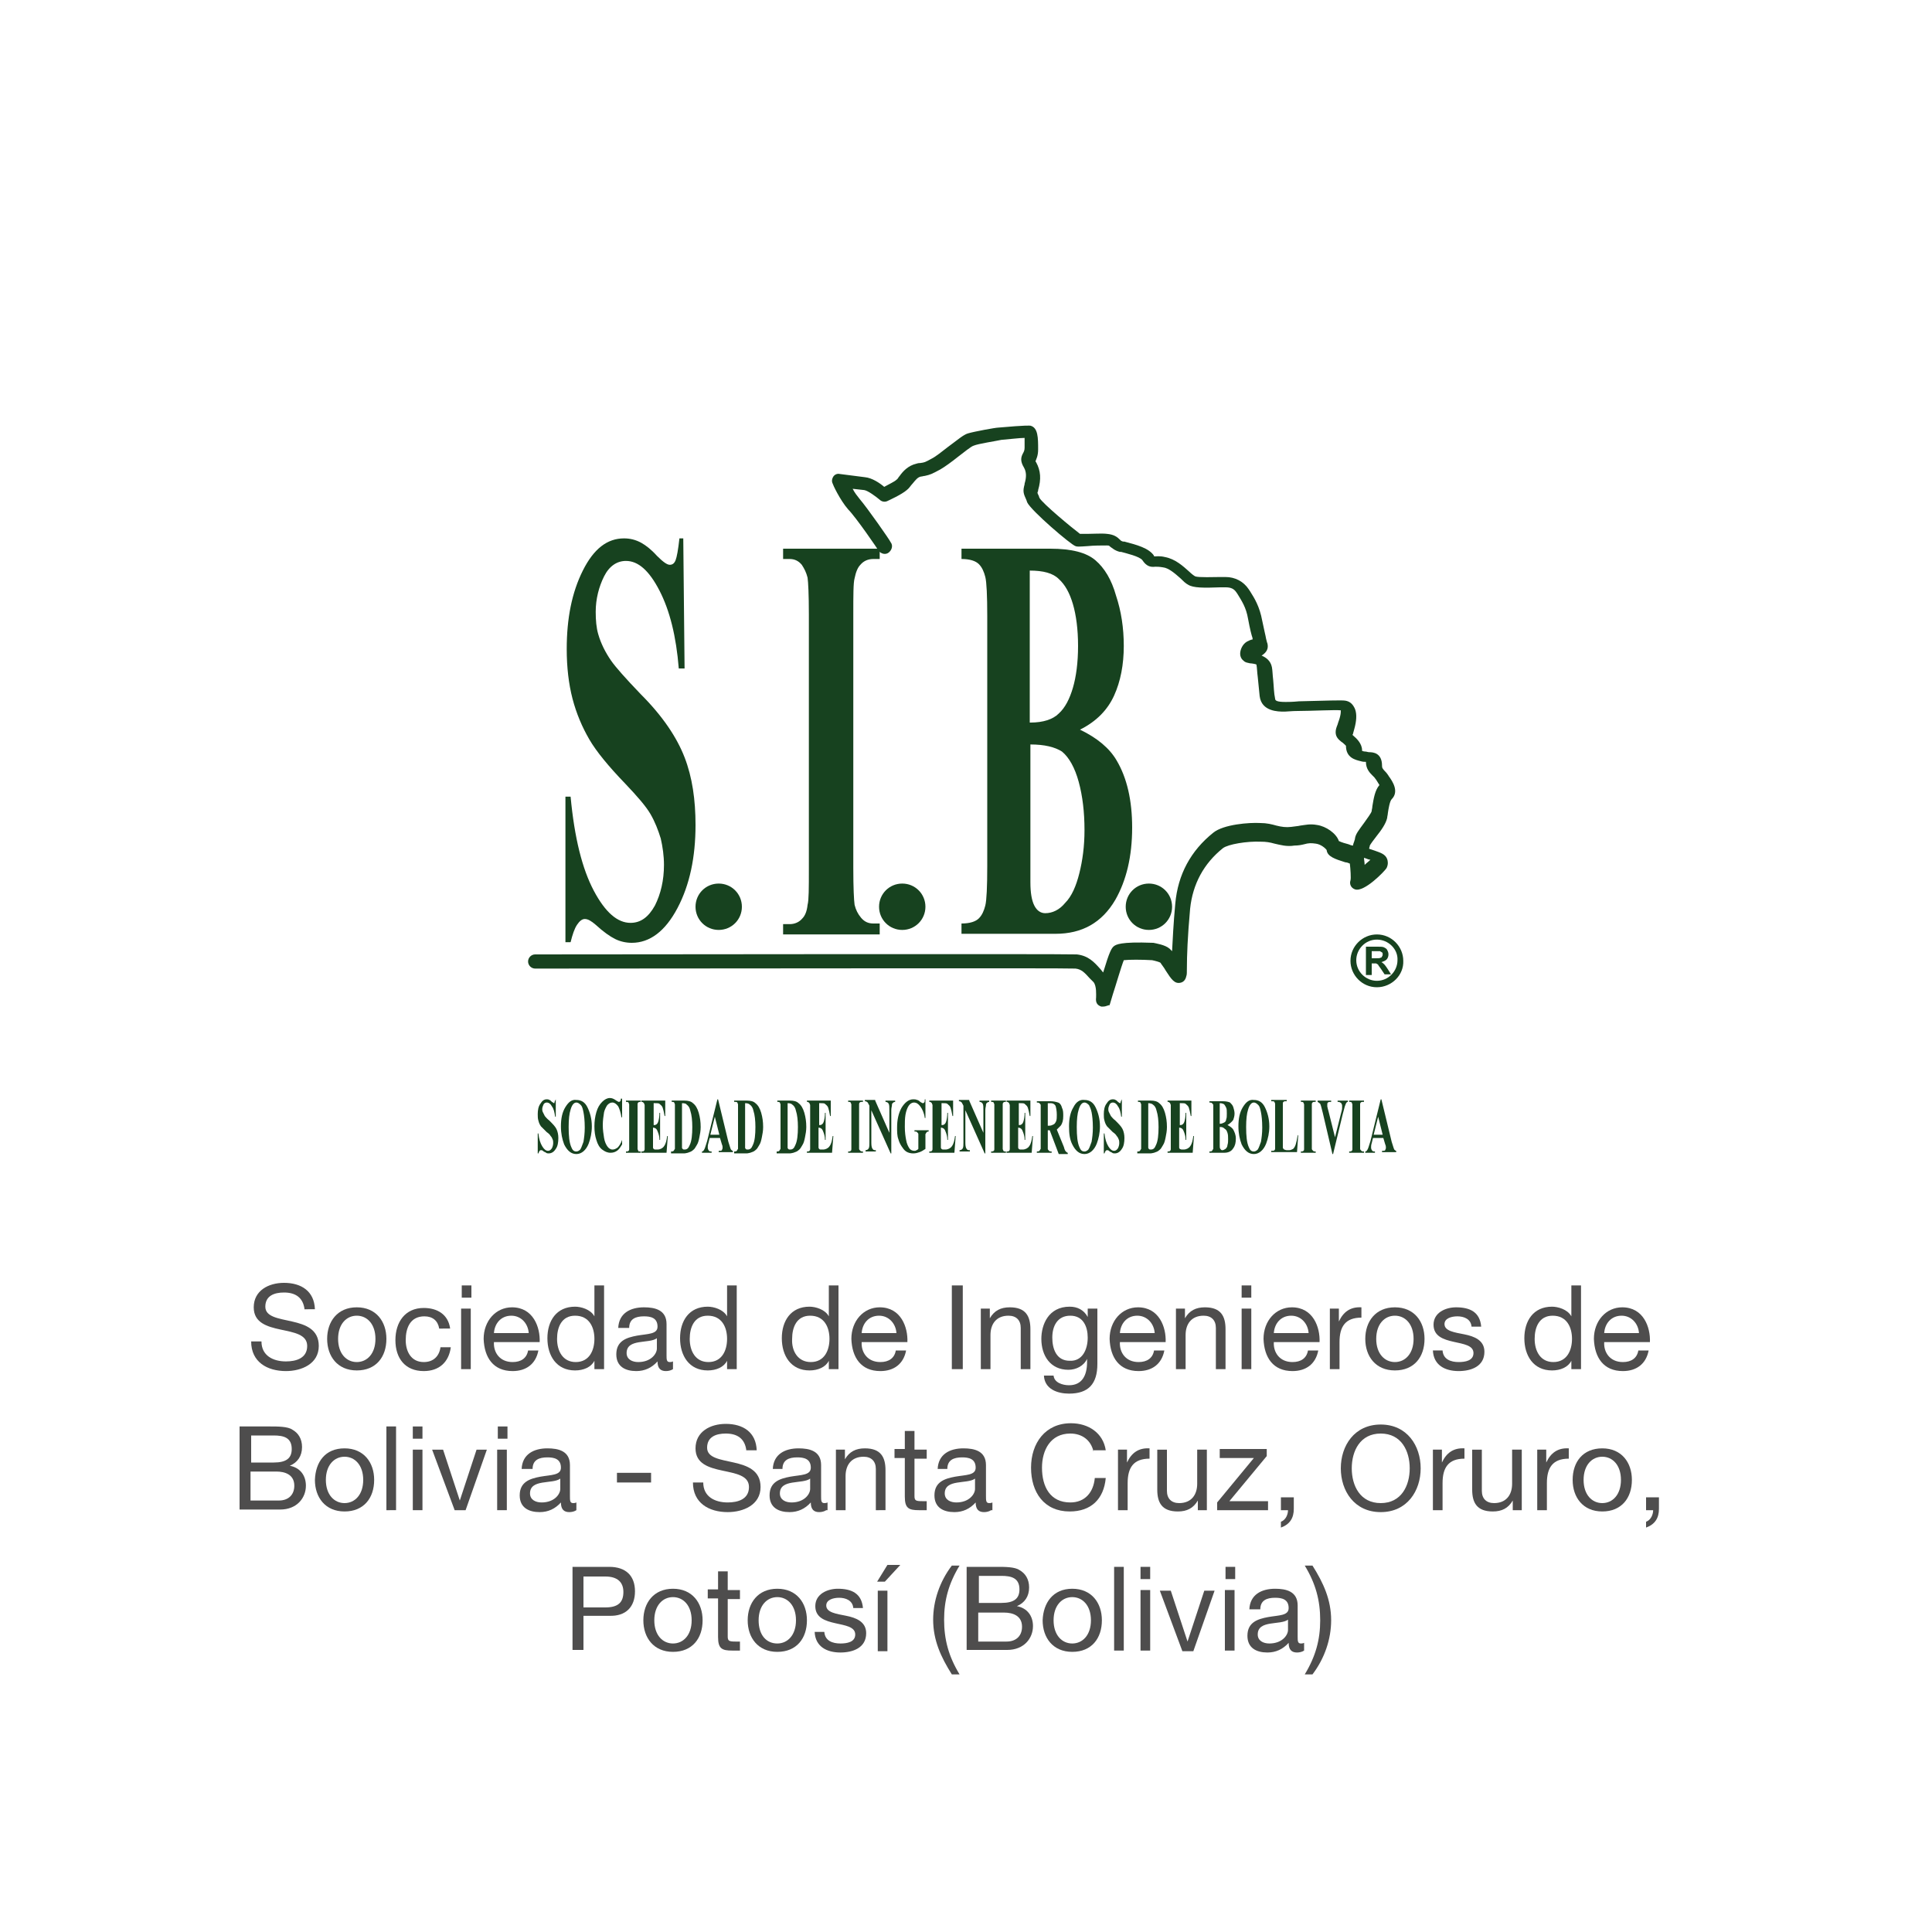 <?xml version="1.0" encoding="utf-8"?>
<!-- Generator: Adobe Illustrator 26.1.0, SVG Export Plug-In . SVG Version: 6.00 Build 0)  -->
<svg version="1.1" id="Capa_1" xmlns="http://www.w3.org/2000/svg" xmlns:xlink="http://www.w3.org/1999/xlink" x="0px" y="0px"
	 viewBox="0 0 300 300" style="enable-background:new 0 0 300 300;" xml:space="preserve">
<style type="text/css">
	.st0{fill:#1C1C1C;}
	.st1{fill:#BB825B;}
	.st2{fill:#4E4D4D;}
	.st3{fill:#B99613;}
	.st4{fill:#167BBA;}
	.st5{fill:#FFFFFF;}
	.st6{fill:#F8D800;}
	.st7{fill:#069740;}
	.st8{fill:#DC101B;}
	.st9{fill:#DE2313;}
	.st10{fill:#FFC900;}
	.st11{fill:#00733D;}
	.st12{fill:#DF9614;}
	.st13{fill:#1C4098;}
	.st14{fill:#C6C600;}
	.st15{fill:#DD0512;}
	.st16{fill:#008ED3;}
	.st17{fill:#AC4A86;}
	.st18{fill:#787A69;}
	.st19{fill:#21264D;}
	.st20{fill:#24264D;}
	.st21{fill:#00386B;}
	.st22{fill:#80170F;}
	.st23{fill:#008E40;}
	.st24{fill:#FFE700;}
	.st25{fill:#A2AFB4;}
	.st26{fill:#808C92;}
	.st27{fill:#525F65;}
	.st28{fill:#7E868C;}
	.st29{fill:#393F44;}
	.st30{fill:#67777C;}
	.st31{fill:#A4ACAE;}
	.st32{fill:#9AA8AF;}
	.st33{fill:#1A2428;}
	.st34{fill:#9CB2B6;}
	.st35{fill:#384748;}
	.st36{fill:#7D9092;}
	.st37{fill:#849B9F;}
	.st38{fill:#97A3A9;}
	.st39{fill:#C6D1D8;}
	.st40{fill:#97A3AA;}
	.st41{fill:#030505;}
	.st42{fill:#A2AFB6;}
	.st43{fill:#808C91;}
	.st44{fill:#41484D;}
	.st45{fill:#BDCACF;}
	.st46{fill:#869EA1;}
	.st47{fill:#7A8B90;}
	.st48{fill:#6B8083;}
	.st49{fill:#182D30;}
	.st50{fill:#A4BBBF;}
	.st51{fill:#0C1F21;}
	.st52{fill:#36545E;}
	.st53{fill:#4F5C60;}
	.st54{fill:#AAB8BE;}
	.st55{fill:#9FAAB0;}
	.st56{fill:#92B2B4;}
	.st57{fill:#3A494E;}
	.st58{fill:#809EA0;}
	.st59{fill:#8F9BA1;}
	.st60{fill:#343A3B;}
	.st61{fill:#E0263C;}
	.st62{fill:#E02241;}
	.st63{fill:#1D3E80;}
	.st64{fill:#E02248;}
	.st65{fill:#009041;}
	.st66{fill:#F09B06;}
	.st67{fill:#020203;}
	.st68{fill:#050606;}
	.st69{fill:#F4B400;}
	.st70{fill:#8B2121;}
	.st71{fill:#615C66;}
	.st72{fill:none;stroke:#000000;stroke-width:0.414;stroke-linecap:round;stroke-linejoin:round;stroke-miterlimit:10;}
	.st73{fill:#E72626;}
	.st74{fill:#2E7A3B;}
	.st75{fill:#243D80;}
	.st76{fill:#DDAF24;}
	.st77{fill:#002E00;}
	.st78{fill-rule:evenodd;clip-rule:evenodd;fill:#FFFFFF;}
	.st79{fill:none;stroke:#1C1C1B;stroke-width:0.108;stroke-miterlimit:22.926;}
	.st80{fill-rule:evenodd;clip-rule:evenodd;fill:#DC0413;}
	.st81{fill-rule:evenodd;clip-rule:evenodd;fill:#1C1C1B;}
	.st82{fill:none;stroke:#FFE600;stroke-width:0.108;stroke-linecap:round;stroke-linejoin:round;stroke-miterlimit:22.926;}
	.st83{fill-rule:evenodd;clip-rule:evenodd;fill:#FFF4D5;}
	.st84{fill:none;stroke:#1C1C1B;stroke-width:4.200000e-02;stroke-miterlimit:22.926;}
	.st85{fill:none;stroke:#1C1C1B;stroke-width:6.900000e-02;stroke-miterlimit:22.926;}
	.st86{fill:none;stroke:#1C1C1B;stroke-width:7.200000e-02;stroke-miterlimit:22.926;}
	.st87{fill-rule:evenodd;clip-rule:evenodd;fill:#FFE600;}
	.st88{fill:none;stroke:#1C1C1B;stroke-width:7.800000e-02;stroke-linecap:round;stroke-linejoin:round;stroke-miterlimit:22.926;}
	.st89{fill:none;stroke:#1C1C1B;stroke-width:0.123;stroke-linecap:round;stroke-linejoin:round;stroke-miterlimit:22.926;}
	.st90{fill:none;stroke:#1C1C1B;stroke-width:8.700000e-02;stroke-linecap:round;stroke-linejoin:round;stroke-miterlimit:22.926;}
	.st91{fill:none;stroke:#1C1C1B;stroke-width:4.200000e-02;stroke-linecap:round;stroke-linejoin:round;stroke-miterlimit:22.926;}
	.st92{fill:none;stroke:#1C1C1B;stroke-width:7.500000e-02;stroke-linecap:round;stroke-linejoin:round;stroke-miterlimit:22.926;}
	.st93{fill:none;stroke:#1C1C1B;stroke-width:8.100000e-02;stroke-linecap:round;stroke-linejoin:round;stroke-miterlimit:22.926;}
	.st94{fill-rule:evenodd;clip-rule:evenodd;fill:#80746C;}
	.st95{fill-rule:evenodd;clip-rule:evenodd;fill:#E2C26A;}
	.st96{fill:none;stroke:#1C1C1B;stroke-width:2.400000e-02;stroke-linecap:round;stroke-linejoin:round;stroke-miterlimit:22.926;}
	.st97{fill:none;stroke:#1C1C1B;stroke-width:6.000000e-02;stroke-linecap:round;stroke-linejoin:round;stroke-miterlimit:22.926;}
	.st98{fill-rule:evenodd;clip-rule:evenodd;fill:#D3D3D3;}
	.st99{fill:none;stroke:#1C1C1B;stroke-width:0.144;stroke-linecap:round;stroke-linejoin:round;stroke-miterlimit:22.926;}
	.st100{fill:none;stroke:#1C1C1B;stroke-width:7.200000e-02;stroke-linecap:round;stroke-linejoin:round;stroke-miterlimit:22.926;}
	.st101{fill:none;stroke:#1C1C1B;stroke-width:0.12;stroke-linecap:round;stroke-linejoin:round;stroke-miterlimit:22.926;}
	.st102{fill:none;stroke:#1C1C1B;stroke-width:3.900000e-02;stroke-linecap:round;stroke-linejoin:round;stroke-miterlimit:22.926;}
	.st103{fill:none;stroke:#1C1C1B;stroke-width:1.800000e-02;stroke-linecap:round;stroke-linejoin:round;stroke-miterlimit:22.926;}
	.st104{fill:none;stroke:#1C1C1B;stroke-width:0.159;stroke-linecap:round;stroke-linejoin:round;stroke-miterlimit:22.926;}
	.st105{fill:none;stroke:#1C1C1B;stroke-width:5.100000e-02;stroke-linecap:round;stroke-linejoin:round;stroke-miterlimit:22.926;}
	.st106{fill-rule:evenodd;clip-rule:evenodd;fill:#F09F00;}
	.st107{fill:none;stroke:#1C1C1B;stroke-width:3.000000e-02;stroke-linecap:round;stroke-linejoin:round;stroke-miterlimit:22.926;}
	.st108{fill:none;stroke:#1C1C1B;stroke-width:5.400000e-02;stroke-linecap:round;stroke-linejoin:round;stroke-miterlimit:22.926;}
	.st109{fill:none;stroke:#1C1C1B;stroke-width:4.500000e-02;stroke-linecap:round;stroke-linejoin:round;stroke-miterlimit:22.926;}
	.st110{fill:none;stroke:#1C1C1B;stroke-width:3.600000e-02;stroke-linecap:round;stroke-linejoin:round;stroke-miterlimit:22.926;}
	.st111{fill:none;stroke:#1C1C1B;stroke-width:9.900000e-02;stroke-linecap:round;stroke-linejoin:round;stroke-miterlimit:22.926;}
	.st112{fill:none;stroke:#1C1C1B;stroke-width:0.18;stroke-linecap:round;stroke-linejoin:round;stroke-miterlimit:22.926;}
	.st113{fill-rule:evenodd;clip-rule:evenodd;fill:#E6E6E6;}
	.st114{fill:none;stroke:#1C1C1B;stroke-width:0.183;stroke-linecap:round;stroke-linejoin:round;stroke-miterlimit:22.926;}
	.st115{fill:none;stroke:#1C1C1B;stroke-width:0.156;stroke-linecap:round;stroke-linejoin:round;stroke-miterlimit:22.926;}
	.st116{fill:none;stroke:#1C1C1B;stroke-width:0.108;stroke-linecap:round;stroke-linejoin:round;stroke-miterlimit:22.926;}
	.st117{fill:none;stroke:#1C1C1B;stroke-width:0.204;stroke-linecap:round;stroke-linejoin:round;stroke-miterlimit:22.926;}
	.st118{fill:none;stroke:#1C1C1B;stroke-width:9.000000e-02;stroke-linecap:round;stroke-linejoin:round;stroke-miterlimit:22.926;}
	.st119{fill:none;stroke:#1C1C1B;stroke-width:0.105;stroke-linecap:round;stroke-linejoin:round;stroke-miterlimit:22.926;}
	.st120{fill:none;stroke:#1C1C1B;stroke-width:0.147;stroke-linecap:round;stroke-linejoin:round;stroke-miterlimit:22.926;}
	.st121{fill:none;stroke:#1C1C1B;stroke-width:0.162;stroke-linecap:round;stroke-linejoin:round;stroke-miterlimit:22.926;}
	.st122{fill:none;stroke:#1C1C1B;stroke-width:0.171;stroke-linecap:round;stroke-linejoin:round;stroke-miterlimit:22.926;}
	.st123{fill-rule:evenodd;clip-rule:evenodd;fill:#E87D00;}
	.st124{fill-rule:evenodd;clip-rule:evenodd;fill:#005CA2;}
	.st125{fill-rule:evenodd;clip-rule:evenodd;fill:#E56606;}
	.st126{fill:none;stroke:#1C1C1B;stroke-width:6.600000e-02;stroke-linecap:round;stroke-linejoin:round;stroke-miterlimit:22.926;}
	.st127{fill:none;stroke:#1C1C1B;stroke-width:6.300000e-02;stroke-linecap:round;stroke-linejoin:round;stroke-miterlimit:22.926;}
	.st128{fill-rule:evenodd;clip-rule:evenodd;fill:#E7A275;}
	.st129{fill:none;stroke:#1C1C1B;stroke-width:0.306;stroke-linecap:round;stroke-linejoin:round;stroke-miterlimit:22.926;}
	.st130{fill:none;stroke:#1C1C1B;stroke-width:3.300000e-02;stroke-linecap:round;stroke-linejoin:round;stroke-miterlimit:22.926;}
	.st131{fill:none;stroke:#1C1C1B;stroke-width:8.700000e-02;stroke-miterlimit:22.926;}
	.st132{fill-rule:evenodd;clip-rule:evenodd;fill:#F0C600;}
	.st133{fill:url(#SVGID_00000032625226711799481910000016105289962662430365_);}
	.st134{fill:url(#SVGID_00000042014433133441673440000013219863719883669400_);}
	.st135{fill:none;stroke:#1C1C1B;stroke-width:0.243;stroke-miterlimit:22.926;}
	.st136{fill:none;stroke:#1C1C1B;stroke-width:0.141;stroke-miterlimit:22.926;}
	.st137{fill:none;stroke:#1C1C1B;stroke-width:0.114;stroke-miterlimit:22.926;}
	
		.st138{fill:url(#SVGID_00000098915155441573727000000011487079576265415596_);stroke:#000000;stroke-width:0.15;stroke-miterlimit:10;}
	
		.st139{fill:url(#SVGID_00000165930333181629909260000002149666478414461107_);stroke:#000000;stroke-width:0.15;stroke-miterlimit:10;}
	.st140{clip-path:url(#SVGID_00000162310097706366136110000012162779470517891263_);}
	.st141{fill:#FF8403;}
	.st142{fill:#FFC386;}
	.st143{fill:#FFA74F;}
	.st144{fill:#FFD3AA;}
	.st145{fill:none;}
	.st146{clip-path:url(#SVGID_00000177460102814864340390000011692066241242922634_);}
	.st147{clip-path:url(#SVGID_00000098909283899478460460000003356880854232021667_);}
	.st148{clip-path:url(#SVGID_00000113315894118641437150000012124674044965811368_);}
	.st149{clip-path:url(#SVGID_00000171688599581203571680000018124060165314070437_);}
	.st150{clip-path:url(#SVGID_00000162322539502950529020000002464320399209932421_);}
	.st151{clip-path:url(#SVGID_00000183241773147186210420000010652817021133440643_);}
	.st152{clip-path:url(#SVGID_00000021841824189118791610000010041295849139298960_);}
	.st153{clip-path:url(#SVGID_00000052800489215280418970000017963039238238984838_);}
	.st154{clip-path:url(#SVGID_00000130620584674965298370000005077731685767666850_);}
	.st155{clip-path:url(#SVGID_00000113311185319972915660000011982272171801182095_);}
	.st156{clip-path:url(#SVGID_00000098920827067917717350000005100912532589322906_);}
	.st157{clip-path:url(#SVGID_00000037680020308416654420000017162837478673891466_);}
	.st158{clip-path:url(#SVGID_00000150074095892404527490000002330692661097786811_);}
	.st159{clip-path:url(#SVGID_00000085972839684571032800000007082445119743488689_);}
	.st160{clip-path:url(#SVGID_00000022546136483592384110000010628736818832867970_);}
	.st161{clip-path:url(#SVGID_00000145779029344634358990000000893476773357780642_);}
	.st162{clip-path:url(#SVGID_00000090270152904702827620000005184955689718003329_);}
	.st163{clip-path:url(#SVGID_00000177477751307608559710000012547955688565161347_);}
	.st164{clip-path:url(#SVGID_00000102504488503689255770000016227361461695948978_);}
	.st165{clip-path:url(#SVGID_00000008844955298076500380000017277863476177314202_);}
	.st166{clip-path:url(#SVGID_00000105407365980329367640000007823825565492213667_);}
	.st167{clip-path:url(#SVGID_00000000935975886088755840000002009909491463673778_);}
	.st168{clip-path:url(#SVGID_00000043453498097123681580000001437735747396688280_);}
	.st169{clip-path:url(#SVGID_00000065058883837113132830000011864079160254437560_);}
	.st170{clip-path:url(#SVGID_00000050633046869059756540000002610485765166866110_);}
	.st171{clip-path:url(#SVGID_00000032646171617148059020000012680122682555711918_);}
	.st172{clip-path:url(#SVGID_00000145764886074880191550000012369724149667614911_);}
	.st173{clip-path:url(#SVGID_00000088824426240367000100000018023060706759313310_);}
	.st174{clip-path:url(#SVGID_00000031898448359087375740000018311785867035475129_);}
	.st175{fill:#F4B98E;}
	.st176{fill:#FF9B03;}
	.st177{fill:#003B66;}
	.st178{fill:#AFAFAF;}
	.st179{fill:#FF0A1F;}
	.st180{fill:#D53624;}
	.st181{fill:#0038FF;}
	.st182{fill:#B49D42;}
	.st183{fill:#2B4DDF;}
	.st184{fill:#6B8038;}
	.st185{fill:#4F6338;}
	.st186{fill:#89AA33;}
	.st187{fill:#5E803D;}
	.st188{fill:#758B42;}
	.st189{fill:#788E42;}
	.st190{fill:#89A23B;}
	.st191{fill:#69804A;}
	.st192{fill:#598130;}
	.st193{fill:#D50000;}
	.st194{fill:#E7E200;}
	.st195{fill:#DF0042;}
	.st196{fill:#DFCE42;}
	.st197{fill:#808080;}
	.st198{fill:#36426E;}
	.st199{fill:#ACBCEA;}
	.st200{fill:#86450A;}
	.st201{fill:#C3981C;}
	.st202{fill:#384778;}
	.st203{fill:#333D4D;}
	.st204{fill:#6980AA;}
	.st205{fill:#CBD3EC;}
	.st206{clip-path:url(#SVGID_00000070832795747795555030000009924732729504809375_);fill:#69804A;}
	.st207{clip-path:url(#SVGID_00000070832795747795555030000009924732729504809375_);fill:#ACD898;}
	.st208{clip-path:url(#SVGID_00000070832795747795555030000009924732729504809375_);fill:#D0BC1A;}
	.st209{clip-path:url(#SVGID_00000070832795747795555030000009924732729504809375_);fill:#9B631A;}
	.st210{clip-path:url(#SVGID_00000070832795747795555030000009924732729504809375_);}
	.st211{clip-path:url(#SVGID_00000070832795747795555030000009924732729504809375_);fill:#594A29;}
	.st212{clip-path:url(#SVGID_00000070832795747795555030000009924732729504809375_);fill:#4745CB;}
	.st213{clip-path:url(#SVGID_00000070832795747795555030000009924732729504809375_);fill:#3D3380;}
	.st214{clip-path:url(#SVGID_00000070832795747795555030000009924732729504809375_);fill:#F4F6FF;}
	.st215{clip-path:url(#SVGID_00000070832795747795555030000009924732729504809375_);fill:#363D3B;}
	.st216{clip-path:url(#SVGID_00000070832795747795555030000009924732729504809375_);fill:#665952;}
	.st217{clip-path:url(#SVGID_00000070832795747795555030000009924732729504809375_);fill:#453833;}
	.st218{clip-path:url(#SVGID_00000070832795747795555030000009924732729504809375_);fill:#578E3D;}
	.st219{clip-path:url(#SVGID_00000070832795747795555030000009924732729504809375_);fill:#5C70B2;}
	.st220{clip-path:url(#SVGID_00000070832795747795555030000009924732729504809375_);fill:#8496C1;}
	.st221{clip-path:url(#SVGID_00000070832795747795555030000009924732729504809375_);fill:#89AAD8;}
	.st222{clip-path:url(#SVGID_00000070832795747795555030000009924732729504809375_);fill:#5E474F;}
	.st223{fill:none;stroke:#000000;stroke-width:5.100000e-02;}
	.st224{fill:#125C81;}
	.st225{fill:#4D5254;}
	.st226{fill:#F6F6F4;}
	.st227{fill:#57B4E7;}
	.st228{fill:#898E90;}
	.st229{fill:#DFB700;}
	.st230{fill:#E13E1A;}
	.st231{fill:#DC101A;}
	.st232{fill:#8C191A;}
	.st233{fill:#010203;}
	.st234{fill:#B09E3C;}
	.st235{fill:#496873;}
	.st236{fill:#9EADB2;}
	.st237{fill:#17421F;}
	.st238{fill:#D3261C;}
	.st239{fill:#6EB85E;}
	.st240{fill:#B4805C;}
	.st241{fill:#FFEF00;}
	.st242{fill:#7D8670;}
	.st243{fill:#8E8066;}
	.st244{fill:#BC9D63;}
	.st245{fill:#707061;}
	.st246{clip-path:url(#SVGID_00000001655981886210435160000004042895184562742461_);fill:#FFFFFF;}
	.st247{clip-path:url(#SVGID_00000093151774711053897520000006281178402999968692_);}
	.st248{clip-path:url(#SVGID_00000093151774711053897520000006281178402999968692_);fill:#75BEEA;}
	.st249{clip-path:url(#SVGID_00000093151774711053897520000006281178402999968692_);fill:#FFFFFF;}
	.st250{clip-path:url(#SVGID_00000093151774711053897520000006281178402999968692_);fill:#008B40;}
	.st251{clip-path:url(#SVGID_00000093151774711053897520000006281178402999968692_);fill:#FFEF00;}
	.st252{fill:#F41424;}
	.st253{fill:#A53626;}
	.st254{fill:#F6F600;}
	.st255{fill:#962B1C;}
	.st256{clip-path:url(#SVGID_00000091729455948333180720000016833999579981350834_);fill:#FFFFFF;}
	.st257{clip-path:url(#SVGID_00000091729455948333180720000016833999579981350834_);fill:#F6F600;}
	.st258{clip-path:url(#SVGID_00000111887141078512880480000000400478233002051740_);fill:#FFFFFF;}
	.st259{clip-path:url(#SVGID_00000111887141078512880480000000400478233002051740_);fill:#F6F600;}
	.st260{fill:#CB2E24;}
	.st261{fill:#FF0000;}
	.st262{fill:#ECE71F;}
	.st263{fill:#D0D0D0;}
	.st264{fill:#F4C9AC;}
	.st265{fill:#6D6D6C;}
	.st266{fill:#ECE738;}
	.st267{fill:#C9B44F;}
	.st268{fill:#05458B;}
	.st269{fill:#817A80;}
	.st270{fill:#DDA20D;}
	.st271{fill:#F6CB38;}
	.st272{fill:#FF9D38;}
	.st273{fill:#EF8B40;}
	.st274{fill:#FFEF2B;}
	.st275{clip-path:url(#SVGID_00000049921810461910738510000009717001353001867648_);}
	.st276{clip-path:url(#SVGID_00000119796929878247437360000016154553335962034819_);}
	.st277{clip-path:url(#SVGID_00000032648910686301620910000012576911532720106407_);}
	.st278{fill:#F6E517;}
	.st279{fill:#143D86;}
	.st280{fill:#9FC8E9;}
	.st281{fill:#F5C507;}
	.st282{fill:none;stroke:#000000;stroke-width:0.153;stroke-linecap:round;stroke-linejoin:round;stroke-miterlimit:10;}
	.st283{fill:none;stroke:#000000;stroke-width:0.261;stroke-linecap:round;stroke-linejoin:round;stroke-miterlimit:10;}
	.st284{fill:#1DA259;}
	.st285{fill:none;stroke:#000000;stroke-width:0.153;stroke-miterlimit:10;}
	.st286{fill:none;stroke:#000000;stroke-width:0.156;stroke-miterlimit:10;}
	.st287{fill:#1D3E71;}
	.st288{fill:#353334;}
	.st289{fill:none;stroke:#000000;stroke-width:0.69;stroke-miterlimit:10;}
	.st290{fill:#004580;}
	.st291{fill:#004A78;}
	.st292{fill:#0D6BAE;}
	.st293{fill:#0669AC;}
	.st294{fill:#9EB7DD;}
	.st295{fill:#4F89C7;}
	.st296{fill:#FFC702;}
	.st297{fill:#08539B;}
	.st298{fill:#A69121;}
	.st299{fill:#1C6DB0;}
	.st300{fill:#176BAE;}
	.st301{fill:#5089C5;}
	.st302{fill:#26307A;}
	.st303{fill:#ECBE14;}
	.st304{fill:#DD2626;}
	.st305{fill:#26307D;}
	.st306{fill:#575759;}
	.st307{fill:#CF492B;}
	.st308{fill:#003770;}
	.st309{fill:#1D1D1B;}
	.st310{fill:#D68526;}
	.st311{fill:#F6BC00;}
	.st312{fill:#FFC700;}
	.st313{fill:#E39637;}
	.st314{fill:#FFE6A1;}
	.st315{fill:#DDAC8B;}
	.st316{fill:#FFD83C;}
	.st317{fill:#F1A300;}
	.st318{fill:#FFD222;}
	.st319{fill:#4D8836;}
	.st320{fill:#768030;}
	.st321{fill:#68A82B;}
	.st322{fill:#7D9E33;}
	.st323{fill:none;stroke:#1D1D1B;stroke-width:3.300000e-02;stroke-miterlimit:3.864;}
	.st324{fill:none;stroke:#1D1D1B;stroke-width:4.500000e-02;stroke-miterlimit:3.864;}
	.st325{fill:none;stroke:#1D1D1B;stroke-width:3.000000e-02;stroke-miterlimit:3.864;}
	.st326{fill:none;stroke:#1D1D1B;stroke-width:9.300000e-02;stroke-linecap:round;stroke-linejoin:round;}
	.st327{fill:none;stroke:#1D1D1B;stroke-width:2.400000e-02;stroke-miterlimit:3.864;}
	.st328{fill:none;stroke:#1D1D1B;stroke-width:1.800000e-02;stroke-miterlimit:3.864;}
	.st329{fill:none;stroke:#000000;stroke-width:2.700000e-02;stroke-linecap:round;stroke-linejoin:round;stroke-miterlimit:3.864;}
	.st330{fill:#BB974D;}
	.st331{fill:#BD9E4E;}
	.st332{fill:none;stroke:#1D1D1B;stroke-width:1.500000e-02;stroke-miterlimit:3.864;}
	.st333{clip-path:url(#SVGID_00000016792180757949317330000005618252161201385371_);}
	.st334{clip-path:url(#SVGID_00000101809295859069064980000009007600328103031195_);}
	.st335{clip-path:url(#SVGID_00000089576508327370621460000011451916220059098504_);}
	.st336{clip-path:url(#SVGID_00000107572096261846202690000007749804676968058031_);}
	.st337{fill:#9F9F9E;}
	.st338{fill:#66812A;}
	.st339{fill:#00421A;}
	.st340{fill:#03421B;}
	.st341{fill:#17579D;}
	.st342{fill:#1C89C9;}
	.st343{fill:#3B3333;}
	.st344{fill:#424242;}
	.st345{fill:#00385C;}
	.st346{fill:#00385E;}
	.st347{fill:#E50A29;}
	.st348{fill:#F6F6F6;}
	.st349{fill:#E20A29;}
	.st350{fill:#A5A5A5;}
	.st351{fill:#818181;}
	.st352{fill:#781421;}
	.st353{fill:#8E1221;}
	.st354{fill:#CE0A26;}
	.st355{fill:#1F1F1C;}
	.st356{fill:#F4F4F4;}
	.st357{fill:#B26347;}
	.st358{fill:#211A14;}
	.st359{fill:#D0AF6B;}
	.st360{fill:#DD1F24;}
	.st361{fill:#050000;}
	.st362{fill:#BDBEC1;}
	.st363{fill:#347195;}
	.st364{fill:#333F4E;}
	.st365{fill:#D32926;}
	.st366{fill:#1F1A17;}
	.st367{fill:#004A93;}
	.st368{fill:none;stroke:#F6B900;stroke-width:1.314;stroke-miterlimit:10;}
	.st369{fill:#224B80;}
	.st370{fill:#1E2A4C;}
	.st371{fill:#F3AA26;}
	.st372{fill:#1C3A67;}
	.st373{fill:#795820;}
	.st374{fill:#042452;}
	.st375{fill:#DD0613;}
	.st376{fill:#F7F7F7;}
	.st377{fill:#252223;}
	.st378{fill:#272425;}
	.st379{fill:#AAB3B8;}
	.st380{fill:#E6E5E6;}
	.st381{fill:#13AACC;}
	.st382{fill:#1D974E;}
	.st383{fill:#ECDE2A;}
	.st384{fill:#D39A2D;}
	.st385{fill:#E6B450;}
	.st386{fill:#C07F2A;}
	.st387{fill:#0B7F45;}
	.st388{fill:#EDE2B1;}
	.st389{fill:#D5D2CD;}
	.st390{fill:#052452;}
	.st391{fill:#BB0B1D;}
	
		.st392{clip-path:url(#SVGID_00000165202953238061554410000016685897623628407717_);fill-rule:evenodd;clip-rule:evenodd;fill:#DAB45A;}
	
		.st393{clip-path:url(#SVGID_00000165202953238061554410000016685897623628407717_);fill:none;stroke:#141515;stroke-width:0.567;stroke-miterlimit:10;}
	
		.st394{clip-path:url(#SVGID_00000165202953238061554410000016685897623628407717_);fill-rule:evenodd;clip-rule:evenodd;fill:#801812;}
	
		.st395{clip-path:url(#SVGID_00000102504718852197725710000009509925649642443182_);fill-rule:evenodd;clip-rule:evenodd;fill:#801812;}
	
		.st396{clip-path:url(#SVGID_00000049932593832956140330000003723397704281986983_);fill-rule:evenodd;clip-rule:evenodd;fill:#221E1F;}
	
		.st397{clip-path:url(#SVGID_00000119117281671416860610000005173965898043541156_);fill-rule:evenodd;clip-rule:evenodd;fill:#221E1F;}
	
		.st398{clip-path:url(#SVGID_00000120532910324966596640000002016846880635401661_);fill:none;stroke:#946E14;stroke-width:0.408;stroke-miterlimit:10;}
	.st399{clip-path:url(#SVGID_00000120532910324966596640000002016846880635401661_);}
	
		.st400{clip-path:url(#SVGID_00000120532910324966596640000002016846880635401661_);fill:none;stroke:#141515;stroke-width:0.549;stroke-miterlimit:10;}
	.st401{clip-path:url(#SVGID_00000120532910324966596640000002016846880635401661_);fill:#177CBB;}
	
		.st402{clip-path:url(#SVGID_00000120532910324966596640000002016846880635401661_);fill:none;stroke:#221E1F;stroke-width:0.276;stroke-miterlimit:10;}
	.st403{clip-path:url(#SVGID_00000120532910324966596640000002016846880635401661_);fill:#F3EDAC;}
	.st404{clip-path:url(#SVGID_00000120532910324966596640000002016846880635401661_);fill:#CCA666;}
	.st405{clip-path:url(#SVGID_00000120532910324966596640000002016846880635401661_);fill:#801812;}
	
		.st406{clip-path:url(#SVGID_00000120532910324966596640000002016846880635401661_);fill:none;stroke:#E5A41E;stroke-width:0.276;stroke-linecap:round;stroke-linejoin:round;stroke-miterlimit:10;}
	.st407{clip-path:url(#SVGID_00000120532910324966596640000002016846880635401661_);fill:#97191B;}
	.st408{clip-path:url(#SVGID_00000120532910324966596640000002016846880635401661_);fill:#221E1F;}
	
		.st409{clip-path:url(#SVGID_00000120532910324966596640000002016846880635401661_);fill:none;stroke:#221E1F;stroke-width:0.276;stroke-linecap:round;stroke-linejoin:round;stroke-miterlimit:10;}
	.st410{clip-path:url(#SVGID_00000120532910324966596640000002016846880635401661_);fill:#FFFFFF;}
	.st411{clip-path:url(#SVGID_00000120532910324966596640000002016846880635401661_);fill:#F1E882;}
	.st412{fill:#BEBEBE;}
	.st413{fill:none;stroke:#9D9DA2;stroke-width:0.75;stroke-miterlimit:10;}
	.st414{fill:#5C595C;}
	.st415{fill:#C1C1C6;}
	.st416{fill:#3B3838;}
	.st417{fill:#818084;}
	.st418{fill:#E7E7EA;}
	.st419{fill:#9D9DA2;}
	.st420{fill:none;stroke:#BEBEBE;stroke-width:1.5;stroke-miterlimit:10;}
	.st421{fill:#AAAAAF;}
	.st422{fill:none;stroke:#C9C9CE;stroke-width:1.5;stroke-miterlimit:10;}
	.st423{fill:#D3D3D8;}
	.st424{fill:#DA030A;}
	.st425{fill:#F4EC00;}
	.st426{fill:#EF7014;}
	.st427{fill:#F6F486;}
	.st428{fill:#0069AC;}
	.st429{fill:#C3A50F;}
	.st430{fill:url(#SVGID_00000039847204381491544670000002210785564549890703_);}
	.st431{fill:url(#SVGID_00000137812682758741078070000010177631161493069196_);}
	.st432{fill:url(#SVGID_00000081614441561269097740000009210424170445911700_);}
	.st433{fill:#87848D;}
	
		.st434{fill:url(#SVGID_00000090991468721592829940000011823762092863916160_);stroke:#0076C0;stroke-width:0.507;stroke-miterlimit:10;}
	
		.st435{fill:url(#SVGID_00000058575683126794644780000008591167249475512972_);stroke:#0076C0;stroke-width:0.507;stroke-miterlimit:10;}
	.st436{fill:#D0D4D7;}
	.st437{fill:#0076C0;}
	.st438{fill:#C0B5B1;}
	.st439{fill:#294F76;}
	.st440{fill:#F7F8FA;}
	
		.st441{fill:url(#SVGID_00000067234337049116095720000018358967131688188340_);stroke:#0076C0;stroke-width:0.507;stroke-miterlimit:10;}
	.st442{fill:url(#SVGID_00000033347810579140787180000015178950776485600905_);}
	.st443{fill:url(#SVGID_00000062886395162382904070000006386360106769306786_);}
	.st444{fill:url(#SVGID_00000000924079651103871710000007609070459552625063_);}
	.st445{fill:url(#SVGID_00000145755174773094766520000013658970872560593550_);}
	.st446{fill:#0569A7;}
	.st447{fill:url(#SVGID_00000088811086433706179040000004963564894628222903_);}
	.st448{fill:url(#SVGID_00000005954729746259041200000008274716455031300780_);}
	.st449{fill:url(#SVGID_00000082328936085501838020000015309069904097947536_);}
	.st450{fill:url(#SVGID_00000128464525583518697170000004242792182950892181_);}
	.st451{fill:#0075B9;}
</style>
<g>
	<g>
		<path class="st237" d="M106.1,83.8l0.2,20h-0.9c-0.4-5-1.4-9-3-12.1c-1.6-3.1-3.3-4.6-5.2-4.6c-1.4,0-2.6,0.8-3.4,2.4
			c-0.8,1.6-1.3,3.5-1.3,5.5c0,1.3,0.1,2.5,0.4,3.5c0.4,1.4,1.1,2.8,2,4.1c0.7,1,2.2,2.7,4.6,5.2c3.4,3.4,5.6,6.7,6.8,9.8
			c1.2,3.1,1.7,6.6,1.7,10.5c0,5-0.9,9.3-2.8,12.9c-1.9,3.6-4.3,5.4-7.1,5.4c-0.9,0-1.8-0.2-2.6-0.6c-0.8-0.4-1.8-1.1-3-2.2
			c-0.7-0.6-1.2-0.9-1.7-0.9c-0.4,0-0.8,0.3-1.2,0.9c-0.4,0.6-0.7,1.5-1,2.7h-0.8v-22.6h0.8c0.6,6.4,1.8,11.2,3.6,14.6s3.7,5,5.7,5
			c1.6,0,2.8-0.9,3.8-2.7c0.9-1.8,1.4-3.9,1.4-6.3c0-1.4-0.2-2.8-0.5-4.1c-0.4-1.3-0.9-2.6-1.6-3.8c-0.7-1.2-2-2.7-3.9-4.7
			c-2.6-2.7-4.5-5-5.6-6.9c-1.1-1.9-2-4-2.6-6.3s-0.9-4.9-0.9-7.7c0-4.8,0.8-8.8,2.5-12.2s3.8-5,6.4-5c0.9,0,1.8,0.2,2.7,0.7
			c0.7,0.4,1.5,1,2.4,2c1,1,1.6,1.4,2,1.4c0.4,0,0.7-0.2,0.9-0.7c0.2-0.5,0.4-1.6,0.6-3.4H106.1z"/>
		<path class="st237" d="M136.6,143.5v1.6h-15v-1.6h1c0.8,0,1.5-0.3,2-0.9c0.4-0.4,0.7-1.1,0.8-2.1c0.2-0.7,0.2-2.6,0.2-5.6V95.4
			c0-3.1-0.1-5-0.2-5.7c-0.2-0.8-0.5-1.4-0.9-2c-0.5-0.6-1.1-0.9-1.9-0.9h-1v-1.6h15v1.6h-1c-0.8,0-1.5,0.3-2,0.9
			c-0.4,0.4-0.7,1.1-0.9,2.1c-0.2,0.7-0.2,2.6-0.2,5.6v39.4c0,3.1,0.1,5,0.2,5.7c0.2,0.8,0.5,1.4,1,2c0.5,0.6,1.1,0.9,1.9,0.9H136.6
			z"/>
		<path class="st237" d="M160,112.2c2,0,3.5-0.5,4.4-1.4c1-0.9,1.7-2.3,2.2-4c0.5-1.7,0.8-3.9,0.8-6.5s-0.3-4.8-0.8-6.5
			c-0.5-1.7-1.2-3-2.2-3.9c-0.9-0.9-2.4-1.3-4.5-1.3V112.2z M160,115.6v19.2l0,2.2c0,1.6,0.2,2.8,0.6,3.6c0.4,0.8,1,1.2,1.7,1.2
			c1.1,0,2.2-0.5,3.1-1.6c1-1,1.7-2.6,2.2-4.6c0.5-2,0.8-4.2,0.8-6.7c0-2.8-0.3-5.3-0.9-7.5c-0.6-2.2-1.5-3.8-2.6-4.7
			C163.8,116,162.2,115.6,160,115.6 M167.7,113.3c2.7,1.3,4.6,2.9,5.7,4.8c1.6,2.7,2.4,6.2,2.4,10.4c0,4.5-0.9,8.2-2.6,11.2
			c-2.1,3.6-5.2,5.3-9.3,5.3h-14.6v-1.6c1.3,0,2.2-0.3,2.7-0.8c0.5-0.5,0.8-1.2,1-2c0.2-0.8,0.3-2.9,0.3-6.1V95.7
			c0-3.2-0.1-5.3-0.3-6.1s-0.5-1.5-1-2c-0.5-0.5-1.4-0.8-2.7-0.8v-1.6h13.8c3.3,0,5.6,0.6,7,1.8c1.4,1.2,2.5,3,3.2,5.5
			c0.8,2.4,1.2,5,1.2,7.8c0,2.9-0.5,5.5-1.5,7.7C172,110.2,170.3,112,167.7,113.3"/>
		<path class="st237" d="M115.2,140.8c0,2-1.6,3.6-3.6,3.6s-3.6-1.6-3.6-3.6c0-2,1.6-3.6,3.6-3.6S115.2,138.8,115.2,140.8"/>
		<path class="st237" d="M143.7,140.8c0,2-1.6,3.6-3.6,3.6s-3.6-1.6-3.6-3.6c0-2,1.6-3.6,3.6-3.6S143.7,138.8,143.7,140.8"/>
		<path class="st237" d="M182,140.8c0,2-1.6,3.6-3.6,3.6s-3.6-1.6-3.6-3.6c0-2,1.6-3.6,3.6-3.6S182,138.8,182,140.8"/>
		<path class="st237" d="M208.2,131.2L208.2,131.2L208.2,131.2z M206,131.2 M211.8,133.2c0,0.3,0.1,0.7,0.1,1.1
			c0.3-0.3,0.6-0.5,0.9-0.8c0,0,0,0,0,0C212.5,133.5,212.2,133.3,211.8,133.2 M171.3,156.3c-0.1,0-0.2,0-0.3,0
			c-0.6-0.2-0.9-0.6-0.8-1.4c0-0.4,0.1-1.8-0.4-2.4c-0.2-0.2-0.4-0.4-0.6-0.6c-0.8-0.9-1.3-1.4-2.2-1.5c-1.6-0.1-55.6,0-83.9,0h0
			c-0.6,0-1.1-0.5-1.1-1.1c0-0.6,0.5-1.1,1.1-1.1c8.4,0,82.5-0.1,84.1,0c1.8,0.2,2.7,1.2,3.6,2.2c0.2,0.2,0.3,0.4,0.5,0.6
			c0,0,0,0,0,0c1-3.3,1.3-3.8,1.7-4.1c0.3-0.2,0.9-0.7,6-0.5c0,0,0.1,0,0.1,0c0.4,0.1,1.8,0.3,2.5,0.9c0.1,0.1,0.2,0.2,0.4,0.4
			c0.1-1.8,0.2-4.2,0.5-7.4c0.4-4.5,2.4-8.2,5.9-11c1.6-1.3,5.6-1.6,7.3-1.5c1,0,1.8,0.2,2.5,0.4c0.8,0.2,1.5,0.3,2.3,0.2
			c0.6-0.1,1-0.1,1.4-0.2c0.8-0.1,1.5-0.3,2.6-0.1c1.4,0.2,3,1.3,3.4,2.5c0.4,0.2,1.1,0.4,1.5,0.5c0.2,0.1,0.5,0.2,0.7,0.2
			c0-0.2,0.1-0.4,0.2-0.7c0-0.1,0.1-0.2,0.1-0.4c0.1-0.7,0.6-1.3,1.4-2.4c0.4-0.6,1.2-1.6,1.2-1.9c0-0.2,0.1-0.4,0.1-0.7
			c0.2-1.2,0.4-2.5,1.1-3.3c-0.1-0.2-0.4-0.6-0.5-0.8c-0.1-0.1-0.2-0.3-0.3-0.4c-0.1-0.1-0.2-0.2-0.3-0.3c-0.4-0.4-1-1-1-2.1
			c-0.2,0-0.5,0-0.8-0.1c-0.8-0.2-2.3-0.5-2.3-2.4c-0.1-0.1-0.5-0.5-0.7-0.6c-0.5-0.4-0.9-0.8-0.9-1.5c0-0.4,0.1-0.7,0.3-1.2
			c0.1-0.4,0.3-0.8,0.4-1.3c0.1-0.4,0.1-0.7,0.1-0.9c-0.8-0.1-4.7,0.1-6.6,0.1c-1,0-1.8,0.1-2.1,0.1h-0.1c-0.9,0-3.5,0-3.8-2.4
			c-0.1-0.9-0.2-2-0.3-3c-0.1-0.7-0.1-1.4-0.2-1.9c-0.1-0.1-0.8-0.2-1-0.2c-0.4-0.1-0.7-0.1-1-0.4c-0.4-0.3-0.6-0.8-0.5-1.4
			c0.1-0.6,0.5-1.4,1.3-1.7l0.2-0.1c0.1,0,0.2-0.1,0.4-0.1c0-0.1,0-0.1,0-0.2c-0.2-0.6-0.4-1.4-0.7-3c-0.3-1.8-1-2.8-1.6-3.8
			l-0.2-0.3c-0.4-0.6-0.9-0.8-1.7-0.8c-0.2,0-0.5,0-0.8,0c-2.6,0.1-4.2,0.1-5-0.4c-0.4-0.2-0.8-0.6-1.2-1c-0.8-0.7-1.8-1.6-2.7-1.7
			c-0.6-0.1-0.9-0.1-1.2-0.1c-0.8,0.1-1.4-0.1-2-1c-0.4-0.6-2.6-1.1-3.3-1.3l-0.2,0c-0.8-0.2-1.2-0.6-1.5-0.8
			c-0.2-0.2-0.2-0.2-0.6-0.2c-0.7,0-2,0-2.9,0.1c-1.4,0.1-1.7,0.1-1.9,0c-0.7-0.2-6.9-5.5-7.5-6.8l-0.1-0.3
			c-0.5-1.1-0.6-1.4-0.3-2.5l0-0.1c0.3-1,0.3-1.8-0.1-2.5c-0.6-1-0.5-1.6-0.1-2.3c0.1-0.2,0.2-0.4,0.2-0.8c0-0.7,0-1.2,0-1.5
			c-0.8,0-2.3,0.2-3.6,0.3c-0.9,0.2-3.6,0.6-4.3,0.9c-0.4,0.1-1.6,1.1-2.4,1.7c-1,0.8-2.1,1.6-2.8,2c-1.3,0.7-1.5,0.8-2.4,1
			c-0.2,0-0.4,0.1-0.6,0.1c-0.5,0.1-0.8,0.5-1.3,1.1c-0.3,0.3-0.5,0.7-0.9,1c-0.8,0.7-2.8,1.6-3,1.7c-0.4,0.2-0.9,0.1-1.2-0.2
			c-0.6-0.5-1.8-1.4-2.4-1.5l-1.8-0.2c0.3,0.6,0.7,1.1,1.1,1.6c1.2,1.4,4.7,6.4,4.8,6.7c0.4,0.5,0.2,1.2-0.3,1.6
			c-0.5,0.4-1.2,0.2-1.6-0.3c0-0.1-3.5-5.2-4.7-6.4c-1.3-1.5-2.4-3.9-2.4-4c-0.2-0.4-0.1-0.8,0.1-1.1c0.2-0.3,0.6-0.5,1-0.4l3.9,0.5
			c1.1,0.1,2.3,0.9,3,1.5c0.7-0.4,1.6-0.8,1.9-1.1c0.2-0.1,0.3-0.4,0.5-0.6c0.5-0.7,1.3-1.6,2.6-1.9c0.3-0.1,0.5-0.1,0.6-0.1
			c0.7-0.1,0.7-0.1,1.8-0.7c0.6-0.3,1.6-1.1,2.5-1.8c1.5-1.1,2.4-1.9,3.1-2.1c1-0.3,4.3-0.9,4.7-0.9c4.5-0.4,4.8-0.3,5-0.3
			c1.2,0.3,1.2,1.9,1.2,3.7c0,1-0.3,1.5-0.4,1.8c0,0,0,0,0,0c0,0,0,0.1,0.1,0.2c0.7,1.3,0.8,2.6,0.3,4.3l0,0.1
			c0,0.1-0.1,0.2-0.1,0.3c0,0.1,0.1,0.3,0.2,0.5l0.1,0.3c0.5,0.9,5.1,4.7,6.3,5.6c0.3,0,0.7,0,1.1,0c1,0,2.3-0.1,3.1,0
			c1.1,0.1,1.6,0.5,2,0.9c0.2,0.2,0.2,0.2,0.5,0.3l0.2,0c1.9,0.5,3.8,1,4.6,2.2c0,0,0,0,0,0.1c0.3,0,0.9-0.1,1.7,0.1
			c1.6,0.3,2.8,1.4,3.8,2.3c0.3,0.3,0.7,0.6,0.9,0.7c0.5,0.2,3,0.1,3.8,0.1c0.4,0,0.7,0,0.9,0c1.5,0,2.8,0.7,3.6,1.9l0.2,0.3
			c0.7,1.1,1.5,2.4,1.9,4.6c0.3,1.5,0.5,2.2,0.6,2.8c0.1,0.3,0.1,0.5,0.2,0.7c0.2,0.8-0.1,1.4-0.9,1.9c0.7,0.3,1.4,0.8,1.6,1.8
			c0.1,0.5,0.1,1.2,0.2,2c0.1,1,0.1,2,0.3,2.9c0,0.3,0.3,0.5,1.6,0.5h0.1c0.3,0,1,0,2-0.1c4.3-0.1,6.6-0.2,7.2-0.1
			c0.6,0.1,1,0.4,1.3,0.9c0.4,0.6,0.5,1.5,0.3,2.6c-0.1,0.6-0.3,1.2-0.4,1.6c0,0.1,0,0.1-0.1,0.2c0,0,0,0,0.1,0.1
			c0.6,0.5,1.4,1.3,1.4,2.3c0,0,0,0.1,0,0.1c0.1,0,0.2,0.1,0.5,0.1c0.2,0,0.4,0.1,0.6,0.1c0.6,0,2,0.1,2,2.1c0,0.4,0.1,0.4,0.3,0.7
			c0.2,0.2,0.4,0.4,0.6,0.7c0.1,0.1,0.1,0.2,0.2,0.3c0.5,0.7,1.6,2.3,0.4,3.5c-0.3,0.3-0.5,1.5-0.6,2.2c0,0.2-0.1,0.5-0.1,0.7
			c-0.2,0.9-0.9,1.9-1.7,2.9c-0.4,0.5-0.9,1.2-1,1.4c0,0.2-0.1,0.3-0.1,0.5c0.3,0.1,0.6,0.2,0.9,0.3c0.8,0.3,1.6,0.5,1.9,1.3
			c0.1,0.3,0.2,0.8-0.1,1.4c-0.3,0.5-3.5,3.8-4.9,3.3c-0.6-0.2-0.9-0.8-0.7-1.4c0.1-0.3,0-1.8-0.1-2.6c-0.2-0.1-0.5-0.2-0.7-0.2
			c-1.6-0.5-2.8-0.9-2.9-1.9c-0.2-0.3-0.9-0.9-1.7-1c-0.7-0.1-1.1-0.1-1.8,0.1c-0.4,0.1-0.9,0.2-1.5,0.2c-1.2,0.2-2.2-0.1-3.1-0.3
			c-0.7-0.2-1.3-0.3-2.1-0.3c-2.2-0.1-5.1,0.4-5.9,1c-3,2.4-4.7,5.6-5.1,9.4c-0.4,4.4-0.5,7.4-0.5,9.1c0,0.8,0,1.2-0.1,1.4
			c-0.1,0.5-0.4,0.9-0.9,1c-0.9,0.2-1.4-0.5-2.3-1.9c-0.2-0.4-0.7-1-0.8-1.2c-0.1-0.1-0.8-0.3-1.3-0.4c-1.6-0.1-3.6-0.1-4.4,0
			c-0.4,1-1.3,4.1-1.7,5.3c-0.4,1.4-0.5,1.6-0.5,1.7C172.2,156,171.8,156.3,171.3,156.3"/>
		<path class="st237" d="M86.3,170.7l0,2.7h-0.1c-0.1-0.7-0.2-1.2-0.5-1.6c-0.2-0.4-0.5-0.6-0.8-0.6c-0.2,0-0.4,0.1-0.5,0.3
			c-0.1,0.2-0.2,0.5-0.2,0.7c0,0.2,0,0.3,0.1,0.5c0.1,0.2,0.2,0.4,0.3,0.6c0.1,0.1,0.3,0.4,0.7,0.7c0.5,0.5,0.9,0.9,1.1,1.3
			c0.2,0.4,0.3,0.9,0.3,1.4c0,0.7-0.1,1.3-0.4,1.7c-0.3,0.5-0.7,0.7-1.1,0.7c-0.1,0-0.3,0-0.4-0.1c-0.1-0.1-0.3-0.1-0.5-0.3
			c-0.1-0.1-0.2-0.1-0.3-0.1c-0.1,0-0.1,0-0.2,0.1c-0.1,0.1-0.1,0.2-0.2,0.4h-0.1v-3.1h0.1c0.1,0.9,0.3,1.5,0.6,2
			c0.3,0.5,0.6,0.7,0.9,0.7c0.2,0,0.4-0.1,0.6-0.4c0.1-0.2,0.2-0.5,0.2-0.8c0-0.2,0-0.4-0.1-0.6c-0.1-0.2-0.1-0.3-0.3-0.5
			c-0.1-0.2-0.3-0.4-0.6-0.6c-0.4-0.4-0.7-0.7-0.9-0.9c-0.2-0.3-0.3-0.5-0.4-0.9c-0.1-0.3-0.1-0.7-0.1-1c0-0.6,0.1-1.2,0.4-1.6
			c0.3-0.5,0.6-0.7,1-0.7c0.1,0,0.3,0,0.4,0.1c0.1,0,0.2,0.1,0.4,0.3c0.2,0.1,0.3,0.2,0.3,0.2c0.1,0,0.1,0,0.1-0.1
			S86.2,170.9,86.3,170.7L86.3,170.7z"/>
		<path class="st237" d="M89.5,171.2c-0.4,0-0.7,0.4-0.9,1.1c-0.2,0.6-0.3,1.5-0.3,2.7c0,1.4,0.1,2.4,0.4,3.1
			c0.2,0.5,0.4,0.7,0.8,0.7c0.2,0,0.4-0.1,0.6-0.3c0.2-0.3,0.3-0.7,0.5-1.2c0.1-0.6,0.2-1.3,0.2-2.2c0-1.1-0.1-1.9-0.2-2.4
			s-0.2-0.9-0.4-1.1C89.9,171.3,89.7,171.2,89.5,171.2 M89.5,170.8c0.7,0,1.3,0.3,1.7,1.1c0.4,0.8,0.7,1.8,0.7,3
			c0,1-0.2,1.9-0.5,2.7c-0.4,1-1.1,1.6-1.9,1.6c-0.8,0-1.4-0.5-1.9-1.5c-0.3-0.8-0.5-1.7-0.5-2.8c0-1.2,0.2-2.2,0.7-3
			C88.3,171.1,88.8,170.7,89.5,170.8"/>
		<path class="st237" d="M96.6,170.7v2.8h-0.1c-0.1-0.7-0.3-1.3-0.5-1.7c-0.3-0.4-0.6-0.6-0.9-0.6c-0.3,0-0.5,0.1-0.8,0.4
			c-0.2,0.3-0.4,0.7-0.5,1.1c-0.1,0.6-0.2,1.3-0.2,2c0,0.7,0.1,1.4,0.2,2c0.1,0.6,0.3,1,0.5,1.3c0.2,0.3,0.5,0.5,0.8,0.5
			c0.3,0,0.5-0.1,0.8-0.3c0.2-0.2,0.5-0.6,0.7-1.2v0.7c-0.3,0.5-0.5,0.8-0.8,1c-0.3,0.2-0.6,0.3-1,0.3c-0.5,0-0.9-0.2-1.3-0.5
			c-0.4-0.3-0.7-0.8-0.9-1.5c-0.2-0.6-0.3-1.3-0.3-2.1c0-0.8,0.1-1.5,0.3-2.2c0.2-0.7,0.5-1.2,0.9-1.6c0.4-0.4,0.8-0.6,1.2-0.6
			c0.3,0,0.6,0.1,1,0.4c0.2,0.1,0.3,0.2,0.4,0.2c0.1,0,0.1,0,0.2-0.1c0.1-0.1,0.1-0.2,0.1-0.4H96.6z"/>
		<path class="st237" d="M99.5,178.8v0.2h-2.3v-0.2h0.1c0.1,0,0.2,0,0.3-0.1c0.1-0.1,0.1-0.1,0.1-0.3c0-0.1,0-0.3,0-0.8v-5.3
			c0-0.4,0-0.7,0-0.8c0-0.1-0.1-0.2-0.1-0.3c-0.1-0.1-0.2-0.1-0.3-0.1h-0.1v-0.2h2.3v0.2h-0.1c-0.1,0-0.2,0-0.3,0.1
			c-0.1,0.1-0.1,0.2-0.1,0.3c0,0.1,0,0.3,0,0.8v5.3c0,0.4,0,0.7,0,0.8c0,0.1,0.1,0.2,0.1,0.3s0.2,0.1,0.3,0.1H99.5z"/>
		<path class="st237" d="M101.5,171.4v3.3h0.1c0.3,0,0.5-0.2,0.6-0.5c0.1-0.3,0.2-0.8,0.2-1.4h0.1v4.2h-0.1c0-0.5-0.1-0.8-0.2-1.1
			c-0.1-0.3-0.2-0.5-0.3-0.6c-0.1-0.1-0.3-0.2-0.5-0.2v2.3c0,0.4,0,0.7,0,0.8c0,0.1,0.1,0.2,0.1,0.2c0.1,0.1,0.2,0.1,0.3,0.1h0.3
			c0.4,0,0.8-0.2,1-0.5c0.3-0.4,0.4-0.9,0.5-1.6h0.1l-0.2,2.6h-3.9v-0.2h0.1c0.1,0,0.2,0,0.3-0.1c0.1-0.1,0.1-0.2,0.1-0.3
			c0-0.1,0-0.3,0-0.8v-5.3c0-0.4,0-0.6,0-0.7c0-0.1-0.1-0.2-0.1-0.3c-0.1-0.1-0.2-0.2-0.3-0.2h-0.1v-0.2h3.7v2.4h-0.1
			c-0.1-0.6-0.2-1-0.3-1.3c-0.1-0.3-0.3-0.4-0.5-0.6c-0.1-0.1-0.4-0.1-0.7-0.1H101.5z"/>
		<path class="st237" d="M105.9,171.3v6.3c0,0.3,0,0.5,0,0.6c0,0.1,0,0.1,0.1,0.2c0.1,0.1,0.1,0.1,0.3,0.1c0.4,0,0.6-0.2,0.8-0.7
			c0.3-0.6,0.4-1.6,0.4-2.8c0-1-0.1-1.9-0.3-2.5c-0.1-0.5-0.3-0.8-0.6-1C106.6,171.4,106.3,171.3,105.9,171.3 M104.2,179v-0.2h0.1
			c0.1,0,0.2,0,0.3-0.1c0.1-0.1,0.1-0.2,0.2-0.3c0-0.1,0-0.3,0-0.8v-5.3c0-0.4,0-0.7,0-0.8c0-0.1-0.1-0.2-0.1-0.3
			c-0.1-0.1-0.2-0.1-0.3-0.1h-0.1v-0.2h2c0.5,0,1,0.1,1.3,0.4c0.4,0.3,0.7,0.8,0.9,1.5c0.2,0.7,0.3,1.4,0.3,2.2
			c0,0.6-0.1,1.1-0.2,1.6c-0.1,0.5-0.2,0.9-0.4,1.2c-0.2,0.3-0.3,0.6-0.6,0.8c-0.2,0.2-0.5,0.3-0.8,0.4c-0.1,0-0.3,0.1-0.6,0.1
			H104.2z"/>
		<path class="st237" d="M111.7,176.2l-0.7-2.8l-0.7,2.8H111.7z M111.8,176.7h-1.6l-0.2,0.8c-0.1,0.3-0.1,0.5-0.1,0.7
			c0,0.2,0.1,0.4,0.2,0.5c0.1,0.1,0.2,0.1,0.4,0.1v0.2h-1.5v-0.2c0.2,0,0.3-0.2,0.4-0.4c0.1-0.2,0.2-0.6,0.4-1.2l1.6-6.5h0.1
			l1.6,6.6c0.2,0.6,0.3,1,0.4,1.2c0.1,0.1,0.2,0.2,0.3,0.2v0.2h-2.2v-0.2h0.1c0.2,0,0.3,0,0.4-0.1c0-0.1,0.1-0.2,0.1-0.3
			c0-0.1,0-0.1,0-0.2c0,0,0-0.2-0.1-0.4L111.8,176.7z"/>
		<path class="st237" d="M115.7,171.3v6.3c0,0.3,0,0.5,0,0.6c0,0.1,0,0.1,0.1,0.2c0.1,0.1,0.1,0.1,0.3,0.1c0.4,0,0.6-0.2,0.8-0.7
			c0.3-0.6,0.4-1.6,0.4-2.8c0-1-0.1-1.9-0.3-2.5c-0.1-0.5-0.3-0.8-0.6-1C116.3,171.4,116.1,171.3,115.7,171.3 M114,179v-0.2h0.1
			c0.1,0,0.2,0,0.3-0.1c0.1-0.1,0.1-0.2,0.2-0.3c0-0.1,0-0.3,0-0.8v-5.3c0-0.4,0-0.7,0-0.8c0-0.1-0.1-0.2-0.1-0.3
			c-0.1-0.1-0.2-0.1-0.3-0.1H114v-0.2h2c0.5,0,1,0.1,1.3,0.4c0.4,0.3,0.7,0.8,0.9,1.5c0.2,0.7,0.3,1.4,0.3,2.2
			c0,0.6-0.1,1.1-0.2,1.6c-0.1,0.5-0.2,0.9-0.4,1.2c-0.2,0.3-0.3,0.6-0.6,0.8c-0.2,0.2-0.5,0.3-0.8,0.4c-0.1,0-0.3,0.1-0.6,0.1H114z
			"/>
		<path class="st237" d="M122.3,171.3v6.3c0,0.3,0,0.5,0,0.6c0,0.1,0,0.1,0.1,0.2c0.1,0.1,0.1,0.1,0.3,0.1c0.4,0,0.6-0.2,0.8-0.7
			c0.3-0.6,0.4-1.6,0.4-2.8c0-1-0.1-1.9-0.3-2.5c-0.1-0.5-0.3-0.8-0.6-1C122.9,171.4,122.7,171.3,122.3,171.3 M120.6,179v-0.2h0.1
			c0.1,0,0.2,0,0.3-0.1c0.1-0.1,0.1-0.2,0.2-0.3c0-0.1,0-0.3,0-0.8v-5.3c0-0.4,0-0.7,0-0.8c0-0.1-0.1-0.2-0.1-0.3
			c-0.1-0.1-0.2-0.1-0.3-0.1h-0.1v-0.2h2c0.5,0,1,0.1,1.3,0.4c0.4,0.3,0.7,0.8,0.9,1.5c0.2,0.7,0.3,1.4,0.3,2.2
			c0,0.6-0.1,1.1-0.2,1.6s-0.2,0.9-0.4,1.2c-0.2,0.3-0.3,0.6-0.6,0.8c-0.2,0.2-0.5,0.3-0.8,0.4c-0.1,0-0.3,0.1-0.6,0.1H120.6z"/>
		<path class="st237" d="M127.2,171.4v3.3h0.1c0.3,0,0.5-0.2,0.6-0.5c0.1-0.3,0.2-0.8,0.2-1.4h0.1v4.2h-0.1c0-0.5-0.1-0.8-0.2-1.1
			c-0.1-0.3-0.2-0.5-0.3-0.6c-0.1-0.1-0.3-0.2-0.5-0.2v2.3c0,0.4,0,0.7,0,0.8c0,0.1,0.1,0.2,0.1,0.2c0.1,0.1,0.1,0.1,0.3,0.1h0.3
			c0.4,0,0.8-0.2,1-0.5c0.3-0.4,0.4-0.9,0.5-1.6h0.1l-0.2,2.6h-3.9v-0.2h0.1c0.1,0,0.2,0,0.3-0.1c0.1-0.1,0.1-0.2,0.1-0.3
			c0-0.1,0-0.3,0-0.8v-5.3c0-0.4,0-0.6,0-0.7c0-0.1-0.1-0.2-0.1-0.3c-0.1-0.1-0.2-0.2-0.3-0.2h-0.1v-0.2h3.7v2.4h-0.1
			c-0.1-0.6-0.2-1-0.3-1.3c-0.1-0.3-0.3-0.4-0.5-0.6c-0.1-0.1-0.4-0.1-0.7-0.1H127.2z"/>
		<path class="st237" d="M134,178.8v0.2h-2.3v-0.2h0.1c0.1,0,0.2,0,0.3-0.1c0.1-0.1,0.1-0.1,0.1-0.3c0-0.1,0-0.3,0-0.8v-5.3
			c0-0.4,0-0.7,0-0.8c0-0.1-0.1-0.2-0.1-0.3c-0.1-0.1-0.2-0.1-0.3-0.1h-0.1v-0.2h2.3v0.2h-0.2c-0.1,0-0.2,0-0.3,0.1
			c-0.1,0.1-0.1,0.2-0.1,0.3c0,0.1,0,0.3,0,0.8v5.3c0,0.4,0,0.7,0,0.8c0,0.1,0.1,0.2,0.2,0.3c0.1,0.1,0.2,0.1,0.3,0.1H134z"/>
		<path class="st237" d="M135.9,170.9l2.2,5v-3.5c0-0.5,0-0.8-0.1-1c-0.1-0.2-0.3-0.3-0.5-0.3v-0.2h1.5v0.2c-0.2,0-0.3,0.1-0.4,0.2
			c-0.1,0.1-0.1,0.2-0.1,0.3c0,0.2-0.1,0.4-0.1,0.8v6.7h-0.1l-3-6.7v5.1c0,0.5,0.1,0.8,0.2,0.9c0.1,0.2,0.3,0.2,0.4,0.2h0.1v0.2
			h-1.6v-0.2c0.2,0,0.4-0.1,0.5-0.3c0.1-0.2,0.1-0.5,0.1-0.9v-5.7l-0.1-0.2c-0.1-0.2-0.2-0.4-0.3-0.4c-0.1-0.1-0.2-0.1-0.3-0.1v-0.2
			H135.9z"/>
		<path class="st237" d="M143.7,170.7v2.9h-0.1c-0.1-0.8-0.4-1.4-0.7-1.8c-0.3-0.4-0.6-0.6-1-0.6c-0.3,0-0.6,0.2-0.8,0.5
			c-0.2,0.3-0.4,0.8-0.5,1.4c-0.1,0.6-0.1,1.2-0.1,1.9c0,0.8,0.1,1.5,0.2,2c0.1,0.6,0.3,1,0.5,1.3c0.2,0.3,0.5,0.4,0.8,0.4
			c0.1,0,0.2,0,0.3-0.1c0.1,0,0.2-0.1,0.3-0.2v-1.7c0-0.3,0-0.5,0-0.6s-0.1-0.2-0.2-0.3c-0.1-0.1-0.2-0.1-0.3-0.1h-0.1v-0.2h2.2v0.2
			c-0.2,0-0.3,0.1-0.3,0.1c-0.1,0.1-0.1,0.2-0.2,0.3c0,0.1,0,0.3,0,0.6v1.7c-0.3,0.2-0.6,0.4-0.9,0.5s-0.6,0.2-1,0.2
			c-0.4,0-0.8-0.1-1.1-0.3c-0.3-0.2-0.5-0.5-0.7-0.8c-0.2-0.3-0.4-0.7-0.5-1.1c-0.2-0.5-0.2-1.2-0.2-1.8c0-1.2,0.2-2.2,0.7-3.1
			c0.5-0.8,1.1-1.3,1.8-1.3c0.2,0,0.4,0,0.6,0.1c0.1,0,0.3,0.1,0.5,0.3c0.2,0.1,0.3,0.2,0.4,0.2c0.1,0,0.1,0,0.2-0.1
			c0.1-0.1,0.1-0.2,0.1-0.5H143.7z"/>
		<path class="st237" d="M146.2,171.4v3.3h0.1c0.3,0,0.5-0.2,0.6-0.5c0.1-0.3,0.2-0.8,0.2-1.4h0.1v4.2h-0.1c0-0.5-0.1-0.8-0.2-1.1
			c-0.1-0.3-0.2-0.5-0.3-0.6c-0.1-0.1-0.3-0.2-0.5-0.2v2.3c0,0.4,0,0.7,0,0.8c0,0.1,0.1,0.2,0.1,0.2c0.1,0.1,0.2,0.1,0.3,0.1h0.3
			c0.4,0,0.8-0.2,1-0.5c0.3-0.4,0.4-0.9,0.5-1.6h0.1l-0.2,2.6h-3.9v-0.2h0.1c0.1,0,0.2,0,0.3-0.1c0.1-0.1,0.1-0.2,0.1-0.3
			c0-0.1,0-0.3,0-0.8v-5.3c0-0.4,0-0.6,0-0.7c0-0.1-0.1-0.2-0.1-0.3c-0.1-0.1-0.2-0.2-0.3-0.2h-0.1v-0.2h3.7v2.4h-0.1
			c-0.1-0.6-0.2-1-0.3-1.3c-0.1-0.3-0.3-0.4-0.5-0.6c-0.1-0.1-0.4-0.1-0.7-0.1H146.2z"/>
		<path class="st237" d="M150.5,170.9l2.2,5v-3.5c0-0.5,0-0.8-0.1-1c-0.1-0.2-0.3-0.3-0.5-0.3v-0.2h1.5v0.2c-0.2,0-0.3,0.1-0.4,0.2
			c-0.1,0.1-0.1,0.2-0.1,0.3c0,0.2-0.1,0.4-0.1,0.8v6.7h-0.1l-3-6.7v5.1c0,0.5,0.1,0.8,0.2,0.9c0.1,0.2,0.3,0.2,0.4,0.2h0.1v0.2
			h-1.6v-0.2c0.2,0,0.4-0.1,0.5-0.3c0.1-0.2,0.1-0.5,0.1-0.9v-5.7l-0.1-0.2c-0.1-0.2-0.2-0.4-0.3-0.4c-0.1-0.1-0.2-0.1-0.3-0.1v-0.2
			H150.5z"/>
		<path class="st237" d="M156.2,178.8v0.2h-2.3v-0.2h0.1c0.1,0,0.2,0,0.3-0.1c0.1-0.1,0.1-0.1,0.1-0.3c0-0.1,0-0.3,0-0.8v-5.3
			c0-0.4,0-0.7,0-0.8c0-0.1-0.1-0.2-0.1-0.3c-0.1-0.1-0.2-0.1-0.3-0.1h-0.1v-0.2h2.3v0.2h-0.1c-0.1,0-0.2,0-0.3,0.1
			c-0.1,0.1-0.1,0.2-0.1,0.3c0,0.1,0,0.3,0,0.8v5.3c0,0.4,0,0.7,0,0.8c0,0.1,0.1,0.2,0.1,0.3c0.1,0.1,0.2,0.1,0.3,0.1H156.2z"/>
		<path class="st237" d="M158.2,171.4v3.3h0.1c0.3,0,0.5-0.2,0.6-0.5c0.1-0.3,0.2-0.8,0.2-1.4h0.1v4.2h-0.1c0-0.5-0.1-0.8-0.2-1.1
			c-0.1-0.3-0.2-0.5-0.3-0.6c-0.1-0.1-0.3-0.2-0.5-0.2v2.3c0,0.4,0,0.7,0,0.8c0,0.1,0.1,0.2,0.1,0.2c0.1,0.1,0.2,0.1,0.3,0.1h0.3
			c0.4,0,0.8-0.2,1-0.5c0.3-0.4,0.4-0.9,0.5-1.6h0.1l-0.2,2.6h-3.9v-0.2h0.1c0.1,0,0.2,0,0.3-0.1c0.1-0.1,0.1-0.2,0.1-0.3
			c0-0.1,0-0.3,0-0.8v-5.3c0-0.4,0-0.6,0-0.7c0-0.1-0.1-0.2-0.1-0.3c-0.1-0.1-0.2-0.2-0.3-0.2h-0.1v-0.2h3.7v2.4h-0.1
			c-0.1-0.6-0.2-1-0.3-1.3c-0.1-0.3-0.3-0.4-0.5-0.6c-0.1-0.1-0.4-0.1-0.7-0.1H158.2z"/>
		<path class="st237" d="M162.7,171.3v3.5h0.2c0.3,0,0.5-0.1,0.7-0.2c0.2-0.1,0.3-0.3,0.4-0.5c0.1-0.3,0.1-0.6,0.1-1
			c0-0.6-0.1-1.1-0.2-1.4c-0.2-0.3-0.4-0.4-0.8-0.4H162.7z M162.7,175.3v2.3c0,0.4,0,0.7,0,0.8c0,0.1,0.1,0.2,0.2,0.3
			c0.1,0.1,0.2,0.1,0.4,0.1v0.2H161v-0.2c0.2,0,0.3,0,0.4-0.1c0.1-0.1,0.1-0.2,0.2-0.3c0-0.1,0-0.4,0-0.8v-5.2c0-0.4,0-0.7,0-0.8
			c0-0.1-0.1-0.2-0.2-0.3c-0.1-0.1-0.2-0.1-0.4-0.1v-0.2h2.1c0.5,0,0.9,0.1,1.2,0.2c0.3,0.1,0.5,0.4,0.6,0.8
			c0.2,0.4,0.2,0.8,0.2,1.3c0,0.6-0.1,1.1-0.4,1.5c-0.2,0.2-0.4,0.4-0.6,0.6l1.1,2.7c0.1,0.4,0.2,0.6,0.3,0.7
			c0.1,0.1,0.2,0.2,0.3,0.2v0.2h-1.4l-1.4-3.7H162.7z"/>
		<path class="st237" d="M168.4,171.2c-0.4,0-0.7,0.4-0.9,1.1c-0.2,0.6-0.3,1.5-0.3,2.7c0,1.4,0.1,2.4,0.4,3.1
			c0.2,0.5,0.4,0.7,0.8,0.7c0.2,0,0.4-0.1,0.6-0.3c0.2-0.3,0.3-0.7,0.5-1.2c0.1-0.6,0.2-1.3,0.2-2.2c0-1.1-0.1-1.9-0.2-2.4
			c-0.1-0.5-0.3-0.9-0.4-1.1C168.8,171.3,168.6,171.2,168.4,171.2 M168.4,170.8c0.7,0,1.3,0.3,1.7,1.1c0.4,0.8,0.7,1.8,0.7,3
			c0,1-0.2,1.9-0.5,2.7c-0.4,1-1.1,1.6-1.9,1.6s-1.4-0.5-1.9-1.5c-0.4-0.8-0.5-1.7-0.5-2.8c0-1.2,0.2-2.2,0.7-3
			C167.1,171.1,167.7,170.7,168.4,170.8"/>
		<path class="st237" d="M174.2,170.7l0,2.7h-0.1c-0.1-0.7-0.2-1.2-0.5-1.6c-0.2-0.4-0.5-0.6-0.8-0.6c-0.2,0-0.4,0.1-0.5,0.3
			c-0.1,0.2-0.2,0.5-0.2,0.7c0,0.2,0,0.3,0.1,0.5c0.1,0.2,0.2,0.4,0.3,0.6c0.1,0.1,0.3,0.4,0.7,0.7c0.5,0.5,0.9,0.9,1.1,1.3
			c0.2,0.4,0.3,0.9,0.3,1.4c0,0.7-0.1,1.3-0.4,1.7c-0.3,0.5-0.7,0.7-1.1,0.7c-0.1,0-0.3,0-0.4-0.1c-0.1-0.1-0.3-0.1-0.5-0.3
			c-0.1-0.1-0.2-0.1-0.3-0.1c-0.1,0-0.1,0-0.2,0.1c-0.1,0.1-0.1,0.2-0.2,0.4h-0.1v-3.1h0.1c0.1,0.9,0.3,1.5,0.6,2
			c0.3,0.5,0.6,0.7,0.9,0.7c0.2,0,0.4-0.1,0.6-0.4c0.1-0.2,0.2-0.5,0.2-0.8c0-0.2,0-0.4-0.1-0.6c-0.1-0.2-0.1-0.3-0.3-0.5
			c-0.1-0.2-0.3-0.4-0.6-0.6c-0.4-0.4-0.7-0.7-0.9-0.9c-0.2-0.3-0.3-0.5-0.4-0.9c-0.1-0.3-0.1-0.7-0.1-1c0-0.6,0.1-1.2,0.4-1.6
			c0.3-0.5,0.6-0.7,1-0.7c0.1,0,0.3,0,0.4,0.1c0.1,0,0.2,0.1,0.4,0.3c0.1,0.1,0.3,0.2,0.3,0.2c0.1,0,0.1,0,0.1-0.1
			S174.1,170.9,174.2,170.7L174.2,170.7z"/>
		<path class="st237" d="M178.3,171.3v6.3c0,0.3,0,0.5,0,0.6c0,0.1,0,0.1,0.1,0.2c0.1,0.1,0.1,0.1,0.3,0.1c0.4,0,0.6-0.2,0.8-0.7
			c0.3-0.6,0.4-1.6,0.4-2.8c0-1-0.1-1.9-0.3-2.5c-0.1-0.5-0.3-0.8-0.6-1C178.9,171.4,178.6,171.3,178.3,171.3 M176.6,179v-0.2h0.1
			c0.1,0,0.2,0,0.3-0.1c0.1-0.1,0.1-0.2,0.2-0.3c0-0.1,0-0.3,0-0.8v-5.3c0-0.4,0-0.7,0-0.8c0-0.1-0.1-0.2-0.1-0.3
			c-0.1-0.1-0.2-0.1-0.3-0.1h-0.1v-0.2h2c0.5,0,1,0.1,1.3,0.4c0.4,0.3,0.7,0.8,0.9,1.5c0.2,0.7,0.3,1.4,0.3,2.2
			c0,0.6-0.1,1.1-0.2,1.6c-0.1,0.5-0.2,0.9-0.4,1.2c-0.2,0.3-0.3,0.6-0.6,0.8c-0.2,0.2-0.5,0.3-0.8,0.4c-0.1,0-0.3,0.1-0.6,0.1
			H176.6z"/>
		<path class="st237" d="M183.2,171.4v3.3h0.1c0.3,0,0.5-0.2,0.6-0.5c0.1-0.3,0.2-0.8,0.2-1.4h0.1v4.2h-0.1c0-0.5-0.1-0.8-0.2-1.1
			c-0.1-0.3-0.2-0.5-0.3-0.6c-0.1-0.1-0.3-0.2-0.5-0.2v2.3c0,0.4,0,0.7,0,0.8c0,0.1,0.1,0.2,0.1,0.2s0.2,0.1,0.3,0.1h0.3
			c0.4,0,0.8-0.2,1-0.5c0.3-0.4,0.4-0.9,0.5-1.6h0.1l-0.2,2.6h-3.9v-0.2h0.1c0.1,0,0.2,0,0.3-0.1c0.1-0.1,0.1-0.2,0.1-0.3
			c0-0.1,0-0.3,0-0.8v-5.3c0-0.4,0-0.6,0-0.7c0-0.1-0.1-0.2-0.1-0.3c-0.1-0.1-0.2-0.2-0.3-0.2h-0.1v-0.2h3.7v2.4h-0.1
			c-0.1-0.6-0.2-1-0.3-1.3c-0.1-0.3-0.3-0.4-0.5-0.6c-0.1-0.1-0.4-0.1-0.7-0.1H183.2z"/>
		<path class="st237" d="M189.4,174.5c0.3,0,0.5-0.1,0.7-0.2c0.2-0.1,0.3-0.3,0.3-0.5c0.1-0.2,0.1-0.5,0.1-0.9c0-0.4,0-0.7-0.1-0.9
			c-0.1-0.2-0.2-0.4-0.3-0.5c-0.1-0.1-0.4-0.2-0.7-0.2V174.5z M189.4,175v2.6v0.3c0,0.2,0,0.4,0.1,0.5c0.1,0.1,0.1,0.2,0.3,0.2
			c0.2,0,0.3-0.1,0.5-0.2c0.1-0.1,0.3-0.3,0.3-0.6c0.1-0.3,0.1-0.6,0.1-0.9c0-0.4,0-0.7-0.1-1c-0.1-0.3-0.2-0.5-0.4-0.6
			C189.9,175,189.7,175,189.4,175 M190.6,174.7c0.4,0.2,0.7,0.4,0.9,0.7c0.2,0.4,0.4,0.8,0.4,1.4c0,0.6-0.1,1.1-0.4,1.5
			c-0.3,0.5-0.8,0.7-1.4,0.7h-2.3v-0.2c0.2,0,0.3,0,0.4-0.1c0.1-0.1,0.1-0.2,0.2-0.3c0-0.1,0-0.4,0-0.8v-5.2c0-0.4,0-0.7,0-0.8
			c0-0.1-0.1-0.2-0.2-0.3c-0.1-0.1-0.2-0.1-0.4-0.1v-0.2h2.1c0.5,0,0.9,0.1,1.1,0.2c0.2,0.2,0.4,0.4,0.5,0.7c0.1,0.3,0.2,0.7,0.2,1
			c0,0.4-0.1,0.7-0.2,1C191.2,174.3,190.9,174.5,190.6,174.7"/>
		<path class="st237" d="M194.7,171.2c-0.4,0-0.7,0.4-0.9,1.1c-0.2,0.6-0.3,1.5-0.3,2.7c0,1.4,0.1,2.4,0.4,3.1
			c0.2,0.5,0.4,0.7,0.8,0.7c0.2,0,0.4-0.1,0.6-0.3c0.2-0.3,0.3-0.7,0.5-1.2c0.1-0.6,0.2-1.3,0.2-2.2c0-1.1-0.1-1.9-0.2-2.4
			s-0.2-0.9-0.4-1.1C195.1,171.3,194.9,171.2,194.7,171.2 M194.7,170.8c0.7,0,1.3,0.3,1.7,1.1c0.4,0.8,0.7,1.8,0.7,3
			c0,1-0.2,1.9-0.5,2.7c-0.4,1-1.1,1.6-1.9,1.6c-0.8,0-1.4-0.5-1.9-1.5c-0.3-0.8-0.5-1.7-0.5-2.8c0-1.2,0.2-2.2,0.7-3
			C193.5,171.1,194,170.7,194.7,170.8"/>
		<path class="st237" d="M201.6,176.1l-0.2,2.8h-4v-0.2h0.2c0.1,0,0.2,0,0.3-0.1c0.1-0.1,0.1-0.2,0.1-0.3c0-0.1,0-0.3,0-0.8v-5.3
			c0-0.4,0-0.7,0-0.8c0-0.1-0.1-0.2-0.1-0.3c-0.1-0.1-0.2-0.1-0.3-0.1h-0.2v-0.2h2.4v0.2h-0.2c-0.1,0-0.2,0-0.3,0.1
			c-0.1,0.1-0.1,0.1-0.1,0.3c0,0.1,0,0.3,0,0.8v5.2c0,0.4,0,0.7,0,0.8c0,0.1,0.1,0.2,0.2,0.3c0.1,0,0.2,0.1,0.4,0.1h0.4
			c0.2,0,0.4-0.1,0.6-0.2c0.2-0.2,0.3-0.4,0.4-0.7c0.1-0.3,0.2-0.8,0.3-1.4H201.6z"/>
		<path class="st237" d="M204.3,178.8v0.2H202v-0.2h0.1c0.1,0,0.2,0,0.3-0.1c0.1-0.1,0.1-0.1,0.1-0.3c0-0.1,0-0.3,0-0.8v-5.3
			c0-0.4,0-0.7,0-0.8c0-0.1-0.1-0.2-0.1-0.3c-0.1-0.1-0.2-0.1-0.3-0.1H202v-0.2h2.3v0.2h-0.2c-0.1,0-0.2,0-0.3,0.1
			c-0.1,0.1-0.1,0.2-0.1,0.3c0,0.1,0,0.3,0,0.8v5.3c0,0.4,0,0.7,0,0.8c0,0.1,0.1,0.2,0.2,0.3c0.1,0.1,0.2,0.1,0.3,0.1H204.3z"/>
		<path class="st237" d="M209.3,170.9v0.2c-0.2,0-0.3,0.2-0.4,0.5c-0.1,0.2-0.2,0.7-0.4,1.4l-1.5,6.2h-0.1l-1.5-6.4
			c-0.2-0.8-0.3-1.2-0.4-1.4c-0.1-0.1-0.2-0.2-0.4-0.3v-0.2h2.1v0.2h-0.1c-0.2,0-0.3,0-0.4,0.1c-0.1,0.1-0.1,0.1-0.1,0.3
			c0,0.1,0,0.2,0,0.3c0,0.1,0.1,0.4,0.2,0.8l1,4l0.9-3.6c0.1-0.4,0.2-0.7,0.2-0.9c0-0.2,0-0.3,0-0.4c0-0.1,0-0.2-0.1-0.3
			c0-0.1-0.1-0.2-0.2-0.2c-0.1-0.1-0.2-0.1-0.4-0.1v-0.2H209.3z"/>
		<path class="st237" d="M211.8,178.8v0.2h-2.3v-0.2h0.1c0.1,0,0.2,0,0.3-0.1c0.1-0.1,0.1-0.1,0.1-0.3c0-0.1,0-0.3,0-0.8v-5.3
			c0-0.4,0-0.7,0-0.8c0-0.1-0.1-0.2-0.1-0.3c-0.1-0.1-0.2-0.1-0.3-0.1h-0.1v-0.2h2.3v0.2h-0.2c-0.1,0-0.2,0-0.3,0.1
			c-0.1,0.1-0.1,0.2-0.1,0.3c0,0.1,0,0.3,0,0.8v5.3c0,0.4,0,0.7,0,0.8c0,0.1,0.1,0.2,0.2,0.3c0.1,0.1,0.2,0.1,0.3,0.1H211.8z"/>
		<path class="st237" d="M214.7,176.2l-0.7-2.8l-0.7,2.8H214.7z M214.8,176.7h-1.6l-0.2,0.8c-0.1,0.3-0.1,0.5-0.1,0.7
			c0,0.2,0.1,0.4,0.2,0.5c0.1,0.1,0.2,0.1,0.4,0.1v0.2H212v-0.2c0.2,0,0.3-0.2,0.4-0.4c0.1-0.2,0.2-0.6,0.4-1.2l1.6-6.5h0.1l1.6,6.6
			c0.2,0.6,0.3,1,0.4,1.2c0.1,0.1,0.2,0.2,0.3,0.2v0.2h-2.2v-0.2h0.1c0.2,0,0.3,0,0.4-0.1c0-0.1,0.1-0.2,0.1-0.3c0-0.1,0-0.1,0-0.2
			c0,0,0-0.2-0.1-0.4L214.8,176.7z"/>
		<path class="st237" d="M213,148.8h0.6c0.4,0,0.7,0,0.8-0.1c0.1,0,0.2-0.1,0.2-0.2c0.1-0.1,0.1-0.2,0.1-0.3c0-0.1,0-0.3-0.1-0.3
			c-0.1-0.1-0.2-0.1-0.3-0.2c-0.1,0-0.3,0-0.6,0H213V148.8z M212.1,151.2V147h1.8c0.4,0,0.8,0,1,0.1c0.2,0.1,0.4,0.2,0.5,0.4
			c0.1,0.2,0.2,0.4,0.2,0.7c0,0.3-0.1,0.6-0.3,0.8s-0.5,0.3-0.8,0.4c0.2,0.1,0.3,0.2,0.5,0.4c0.1,0.1,0.3,0.4,0.5,0.7l0.5,0.8h-1
			l-0.6-0.9c-0.2-0.3-0.4-0.5-0.4-0.6c-0.1-0.1-0.2-0.1-0.3-0.2c-0.1,0-0.2,0-0.4,0H213v1.8H212.1z"/>
		<path class="st237" d="M213.8,145.9c-1.8,0-3.2,1.5-3.2,3.2c0,1.8,1.5,3.2,3.2,3.2c1.8,0,3.2-1.5,3.2-3.2
			C217.1,147.4,215.6,145.9,213.8,145.9 M213.8,153.3c-2.3,0-4.1-1.9-4.1-4.1c0-2.3,1.9-4.1,4.1-4.1c2.3,0,4.1,1.9,4.1,4.1
			C218,151.4,216.1,153.3,213.8,153.3"/>
	</g>
	<g>
		<g>
			<path class="st2" d="M47.3,203.4c-0.2-1.9-1.4-2.7-3.2-2.7c-1.5,0-2.9,0.5-2.9,2.2c0,3.2,8.3,0.9,8.3,6.1c0,2.8-2.7,3.9-5.1,3.9
				c-2.9,0-5.4-1.4-5.4-4.6h1.6c0,2.2,1.8,3.1,3.8,3.1c1.6,0,3.3-0.5,3.3-2.4c0-3.6-8.3-1.2-8.3-6c0-2.6,2.3-3.8,4.7-3.8
				c2.7,0,4.7,1.3,4.8,4.1H47.3z"/>
			<path class="st2" d="M55.4,203c3,0,4.6,2.2,4.6,4.9c0,2.8-1.6,4.9-4.6,4.9c-3,0-4.6-2.2-4.6-4.9C50.8,205.2,52.4,203,55.4,203z
				 M55.4,211.5c1.6,0,2.9-1.3,2.9-3.6s-1.3-3.6-2.9-3.6c-1.6,0-2.9,1.3-2.9,3.6S53.8,211.5,55.4,211.5z"/>
			<path class="st2" d="M68.2,206.3c-0.2-1.2-1-1.9-2.3-1.9c-2.2,0-2.9,1.8-2.9,3.7c0,1.7,0.8,3.4,2.8,3.4c1.5,0,2.4-0.9,2.6-2.3
				h1.6c-0.3,2.3-1.8,3.7-4.2,3.7c-2.9,0-4.4-2-4.4-4.8c0-2.8,1.5-5,4.4-5c2.1,0,3.8,1,4.1,3.2H68.2z"/>
			<path class="st2" d="M73.2,201.5h-1.5v-1.9h1.5V201.5z M71.6,203.2h1.5v9.4h-1.5V203.2z"/>
			<path class="st2" d="M83.6,209.7c-0.4,2.1-1.9,3.2-4,3.2c-3,0-4.4-2.1-4.5-5c0-2.8,1.9-4.9,4.4-4.9c3.3,0,4.4,3.1,4.3,5.4h-7.1
				c-0.1,1.6,0.9,3.1,2.9,3.1c1.3,0,2.2-0.6,2.4-1.8H83.6z M82.1,207c-0.1-1.5-1.2-2.7-2.7-2.7c-1.6,0-2.6,1.2-2.7,2.7H82.1z"/>
			<path class="st2" d="M93.8,212.6h-1.5v-1.3h0c-0.5,1-1.7,1.5-3,1.5c-2.9,0-4.3-2.3-4.3-5c0-2.7,1.4-4.9,4.3-4.9
				c0.9,0,2.4,0.4,3,1.5h0v-4.8h1.5V212.6z M89.4,211.5c2.1,0,2.9-1.8,2.9-3.6c0-1.8-0.8-3.6-3-3.6c-2.1,0-2.8,1.8-2.8,3.6
				C86.5,209.8,87.4,211.5,89.4,211.5z"/>
			<path class="st2" d="M104.5,212.6c-0.3,0.2-0.7,0.3-1.1,0.3c-0.8,0-1.3-0.4-1.3-1.5c-0.9,1-2,1.5-3.3,1.5c-1.7,0-3.1-0.7-3.1-2.6
				c0-2.1,1.6-2.6,3.2-2.9c1.7-0.3,3.2-0.2,3.2-1.4c0-1.4-1.1-1.6-2.1-1.6c-1.3,0-2.3,0.4-2.3,1.8H96c0.1-2.3,1.9-3.2,4-3.2
				c1.7,0,3.5,0.4,3.5,2.6v4.8c0,0.7,0,1.1,0.5,1.1c0.1,0,0.3,0,0.5-0.1V212.6z M102,207.8c-1.2,0.9-4.7,0-4.7,2.3
				c0,1,0.9,1.4,1.8,1.4c2,0,2.9-1.3,2.9-2.1V207.8z"/>
			<path class="st2" d="M114.4,212.6h-1.5v-1.3h0c-0.5,1-1.7,1.5-3,1.5c-2.9,0-4.3-2.3-4.3-5c0-2.7,1.4-4.9,4.3-4.9
				c0.9,0,2.4,0.4,3,1.5h0v-4.8h1.5V212.6z M110,211.5c2.1,0,2.9-1.8,2.9-3.6c0-1.8-0.8-3.6-3-3.6c-2.1,0-2.8,1.8-2.8,3.6
				C107.1,209.8,108,211.5,110,211.5z"/>
			<path class="st2" d="M130.2,212.6h-1.5v-1.3h0c-0.5,1-1.7,1.5-3,1.5c-2.9,0-4.3-2.3-4.3-5c0-2.7,1.4-4.9,4.3-4.9
				c0.9,0,2.4,0.4,3,1.5h0v-4.8h1.5V212.6z M125.9,211.5c2.1,0,2.9-1.8,2.9-3.6c0-1.8-0.8-3.6-3-3.6c-2.1,0-2.8,1.8-2.8,3.6
				C122.9,209.8,123.9,211.5,125.9,211.5z"/>
			<path class="st2" d="M140.7,209.7c-0.4,2.1-1.9,3.2-4,3.2c-3,0-4.4-2.1-4.5-5c0-2.8,1.9-4.9,4.4-4.9c3.3,0,4.4,3.1,4.3,5.4h-7.1
				c-0.1,1.6,0.9,3.1,2.9,3.1c1.3,0,2.2-0.6,2.4-1.8H140.7z M139.2,207c-0.1-1.5-1.2-2.7-2.7-2.7c-1.6,0-2.6,1.2-2.7,2.7H139.2z"/>
			<path class="st2" d="M147.8,199.6h1.7v13h-1.7V199.6z"/>
			<path class="st2" d="M152.2,203.2h1.5v1.5h0c0.7-1.2,1.7-1.7,3.1-1.7c2.5,0,3.2,1.4,3.2,3.4v6.2h-1.5v-6.4c0-1.2-0.7-1.9-1.9-1.9
				c-1.9,0-2.8,1.3-2.8,3v5.3h-1.5V203.2z"/>
			<path class="st2" d="M170.4,211.8c0,3.1-1.4,4.6-4.4,4.6c-1.8,0-3.8-0.7-3.9-2.8h1.5c0.1,1.1,1.4,1.5,2.4,1.5
				c2,0,2.8-1.5,2.8-3.6V211h0c-0.5,1.1-1.7,1.7-2.9,1.7c-2.8,0-4.2-2.2-4.2-4.8c0-2.2,1.1-5,4.4-5c1.2,0,2.2,0.5,2.8,1.6h0v-1.3
				h1.5V211.8z M168.9,207.7c0-1.7-0.7-3.4-2.7-3.4c-2,0-2.8,1.6-2.8,3.4c0,1.7,0.6,3.6,2.7,3.6
				C168.1,211.4,168.9,209.5,168.9,207.7z"/>
			<path class="st2" d="M180.8,209.7c-0.4,2.1-1.9,3.2-4,3.2c-3,0-4.4-2.1-4.5-5c0-2.8,1.9-4.9,4.4-4.9c3.3,0,4.4,3.1,4.3,5.4h-7.1
				c-0.1,1.6,0.9,3.1,2.9,3.1c1.3,0,2.2-0.6,2.4-1.8H180.8z M179.3,207c-0.1-1.5-1.2-2.7-2.7-2.7c-1.6,0-2.6,1.2-2.7,2.7H179.3z"/>
			<path class="st2" d="M182.5,203.2h1.5v1.5h0c0.7-1.2,1.7-1.7,3.1-1.7c2.5,0,3.2,1.4,3.2,3.4v6.2h-1.5v-6.4c0-1.2-0.7-1.9-1.9-1.9
				c-1.9,0-2.8,1.3-2.8,3v5.3h-1.5V203.2z"/>
			<path class="st2" d="M194.3,201.5h-1.5v-1.9h1.5V201.5z M192.8,203.2h1.5v9.4h-1.5V203.2z"/>
			<path class="st2" d="M204.7,209.7c-0.4,2.1-1.9,3.2-4,3.2c-3,0-4.4-2.1-4.5-5c0-2.8,1.9-4.9,4.4-4.9c3.3,0,4.4,3.1,4.3,5.4h-7.1
				c-0.1,1.6,0.9,3.1,2.9,3.1c1.3,0,2.2-0.6,2.4-1.8H204.7z M203.2,207c-0.1-1.5-1.2-2.7-2.7-2.7c-1.6,0-2.6,1.2-2.7,2.7H203.2z"/>
			<path class="st2" d="M206.4,203.2h1.5v2h0c0.7-1.5,1.8-2.3,3.5-2.2v1.6c-2.5,0-3.4,1.4-3.4,3.8v4.2h-1.5V203.2z"/>
			<path class="st2" d="M216.6,203c3,0,4.6,2.2,4.6,4.9c0,2.8-1.6,4.9-4.6,4.9c-3,0-4.6-2.2-4.6-4.9C212,205.2,213.6,203,216.6,203z
				 M216.6,211.5c1.6,0,2.9-1.3,2.9-3.6s-1.3-3.6-2.9-3.6c-1.6,0-2.9,1.3-2.9,3.6S215,211.5,216.6,211.5z"/>
			<path class="st2" d="M224,209.7c0.1,1.4,1.3,1.8,2.5,1.8c1,0,2.3-0.2,2.3-1.4c0-2.4-6.2-0.8-6.2-4.4c0-1.9,1.9-2.7,3.5-2.7
				c2.1,0,3.7,0.7,3.9,3h-1.5c-0.1-1.2-1.2-1.6-2.2-1.6c-0.9,0-2,0.3-2,1.2c0,1.1,1.6,1.3,3.1,1.6c1.5,0.3,3.1,0.9,3.1,2.7
				c0,2.3-2.1,3-4,3c-2.1,0-3.9-0.9-4-3.2H224z"/>
			<path class="st2" d="M245.6,212.6H244v-1.3h0c-0.5,1-1.7,1.5-3,1.5c-2.9,0-4.3-2.3-4.3-5c0-2.7,1.4-4.9,4.3-4.9
				c0.9,0,2.4,0.4,3,1.5h0v-4.8h1.5V212.6z M241.2,211.5c2.1,0,2.9-1.8,2.9-3.6c0-1.8-0.8-3.6-3-3.6c-2.1,0-2.8,1.8-2.8,3.6
				C238.3,209.8,239.2,211.5,241.2,211.5z"/>
			<path class="st2" d="M256,209.7c-0.4,2.1-1.9,3.2-4,3.2c-3,0-4.4-2.1-4.5-5c0-2.8,1.9-4.9,4.4-4.9c3.3,0,4.4,3.1,4.3,5.4h-7.1
				c-0.1,1.6,0.9,3.1,2.9,3.1c1.3,0,2.2-0.6,2.4-1.8H256z M254.5,207c-0.1-1.5-1.2-2.7-2.7-2.7c-1.6,0-2.6,1.2-2.7,2.7H254.5z"/>
			<path class="st2" d="M37.3,221.5H42c1.1,0,2.7,0,3.4,0.5c0.9,0.5,1.5,1.4,1.5,2.7c0,1.4-0.7,2.4-1.9,2.9v0
				c1.6,0.3,2.5,1.5,2.5,3.1c0,1.9-1.4,3.7-4,3.7h-6.3V221.5z M39,227.1h3.5c2,0,2.8-0.7,2.8-2.1c0-1.8-1.3-2.1-2.8-2.1H39V227.1z
				 M39,233h4.3c1.5,0,2.4-0.9,2.4-2.3c0-1.7-1.4-2.2-2.8-2.2h-4V233z"/>
			<path class="st2" d="M53.5,224.9c3,0,4.6,2.2,4.6,4.9c0,2.8-1.6,4.9-4.6,4.9c-3,0-4.6-2.2-4.6-4.9C49,227,50.5,224.9,53.5,224.9z
				 M53.5,233.4c1.6,0,2.9-1.3,2.9-3.6s-1.3-3.6-2.9-3.6c-1.6,0-2.9,1.3-2.9,3.6S51.9,233.4,53.5,233.4z"/>
			<path class="st2" d="M60,221.5h1.5v13H60V221.5z"/>
			<path class="st2" d="M65.6,223.4h-1.5v-1.9h1.5V223.4z M64.1,225.1h1.5v9.4h-1.5V225.1z"/>
			<path class="st2" d="M72.3,234.5h-1.7l-3.5-9.4h1.7l2.6,7.9h0l2.6-7.9h1.6L72.3,234.5z"/>
			<path class="st2" d="M78.8,223.4h-1.5v-1.9h1.5V223.4z M77.2,225.1h1.5v9.4h-1.5V225.1z"/>
			<path class="st2" d="M89.5,234.5c-0.3,0.2-0.7,0.3-1.1,0.3c-0.8,0-1.3-0.4-1.3-1.5c-0.9,1-2,1.5-3.3,1.5c-1.7,0-3.1-0.7-3.1-2.6
				c0-2.1,1.6-2.6,3.2-2.9c1.7-0.3,3.2-0.2,3.2-1.4c0-1.4-1.1-1.6-2.1-1.6c-1.3,0-2.3,0.4-2.3,1.8H81c0.1-2.3,1.9-3.2,4-3.2
				c1.7,0,3.5,0.4,3.5,2.6v4.8c0,0.7,0,1.1,0.5,1.1c0.1,0,0.3,0,0.5-0.1V234.5z M87,229.6c-1.2,0.9-4.7,0-4.7,2.3
				c0,1,0.9,1.4,1.8,1.4c2,0,2.9-1.3,2.9-2.1V229.6z"/>
			<path class="st2" d="M95.8,228.7h5.3v1.5h-5.3V228.7z"/>
			<path class="st2" d="M115.9,225.3c-0.2-1.9-1.4-2.7-3.2-2.7c-1.5,0-2.9,0.5-2.9,2.2c0,3.2,8.3,0.9,8.3,6.1c0,2.8-2.7,3.9-5.1,3.9
				c-2.9,0-5.4-1.4-5.4-4.6h1.6c0,2.2,1.8,3.1,3.8,3.1c1.6,0,3.3-0.5,3.3-2.4c0-3.6-8.3-1.2-8.3-6c0-2.6,2.3-3.8,4.7-3.8
				c2.7,0,4.7,1.3,4.8,4.1H115.9z"/>
			<path class="st2" d="M128.3,234.5c-0.3,0.2-0.7,0.3-1.1,0.3c-0.8,0-1.3-0.4-1.3-1.5c-0.9,1-2,1.5-3.3,1.5c-1.7,0-3.1-0.7-3.1-2.6
				c0-2.1,1.6-2.6,3.2-2.9c1.7-0.3,3.2-0.2,3.2-1.4c0-1.4-1.1-1.6-2.1-1.6c-1.3,0-2.3,0.4-2.3,1.8h-1.5c0.1-2.3,1.9-3.2,4-3.2
				c1.7,0,3.5,0.4,3.5,2.6v4.8c0,0.7,0,1.1,0.5,1.1c0.1,0,0.3,0,0.5-0.1V234.5z M125.8,229.6c-1.2,0.9-4.7,0-4.7,2.3
				c0,1,0.9,1.4,1.8,1.4c2,0,2.9-1.3,2.9-2.1V229.6z"/>
			<path class="st2" d="M129.7,225.1h1.5v1.5h0c0.7-1.2,1.7-1.7,3.1-1.7c2.5,0,3.2,1.4,3.2,3.4v6.2H136v-6.4c0-1.2-0.7-1.9-1.9-1.9
				c-1.9,0-2.8,1.3-2.8,3v5.3h-1.5V225.1z"/>
			<path class="st2" d="M142,225.1h1.9v1.4H142v5.8c0,0.7,0.2,0.8,1.2,0.8h0.7v1.4h-1.2c-1.6,0-2.2-0.3-2.2-2.1v-6h-1.6v-1.4h1.6
				v-2.8h1.5V225.1z"/>
			<path class="st2" d="M153.9,234.5c-0.3,0.2-0.7,0.3-1.1,0.3c-0.8,0-1.3-0.4-1.3-1.5c-0.9,1-2,1.5-3.3,1.5c-1.7,0-3.1-0.7-3.1-2.6
				c0-2.1,1.6-2.6,3.2-2.9c1.7-0.3,3.2-0.2,3.2-1.4c0-1.4-1.1-1.6-2.1-1.6c-1.3,0-2.3,0.4-2.3,1.8h-1.5c0.1-2.3,1.9-3.2,4-3.2
				c1.7,0,3.5,0.4,3.5,2.6v4.8c0,0.7,0,1.1,0.5,1.1c0.1,0,0.3,0,0.5-0.1V234.5z M151.4,229.6c-1.2,0.9-4.7,0-4.7,2.3
				c0,1,0.9,1.4,1.8,1.4c2,0,2.9-1.3,2.9-2.1V229.6z"/>
			<path class="st2" d="M169.8,225.4c-0.4-1.8-1.8-2.8-3.6-2.8c-3.1,0-4.4,2.6-4.4,5.3c0,3,1.3,5.4,4.4,5.4c2.3,0,3.6-1.6,3.8-3.8
				h1.7c-0.3,3.3-2.3,5.2-5.6,5.2c-4,0-6-3-6-6.8s2.2-6.9,6.2-6.9c2.7,0,5,1.5,5.4,4.2H169.8z"/>
			<path class="st2" d="M173.5,225.1h1.5v2h0c0.7-1.5,1.8-2.3,3.5-2.2v1.6c-2.5,0-3.4,1.4-3.4,3.8v4.2h-1.5V225.1z"/>
			<path class="st2" d="M187.5,234.5H186V233h0c-0.7,1.2-1.7,1.7-3.1,1.7c-2.5,0-3.2-1.4-3.2-3.4v-6.2h1.5v6.4
				c0,1.2,0.7,1.9,1.9,1.9c1.9,0,2.8-1.3,2.8-3v-5.3h1.5V234.5z"/>
			<path class="st2" d="M189,233.3l5.7-6.9h-5.3v-1.4h7.3v1.1l-5.8,7h6v1.4H189V233.3z"/>
			<path class="st2" d="M198.9,232.5h2v1.8c0,1.4-0.6,2.4-2,2.9v-0.9c0.8-0.3,1.1-1.2,1.1-1.8h-1.1V232.5z"/>
			<path class="st2" d="M214.4,221.2c4.1,0,6.2,3.3,6.2,6.8s-2.1,6.8-6.2,6.8s-6.2-3.3-6.2-6.8S210.3,221.2,214.4,221.2z
				 M214.4,233.4c3.2,0,4.5-2.7,4.5-5.4s-1.3-5.4-4.5-5.4c-3.2,0-4.5,2.7-4.5,5.4S211.2,233.4,214.4,233.4z"/>
			<path class="st2" d="M222.4,225.1h1.5v2h0c0.7-1.5,1.8-2.3,3.5-2.2v1.6c-2.5,0-3.4,1.4-3.4,3.8v4.2h-1.5V225.1z"/>
			<path class="st2" d="M236.4,234.5h-1.5V233h0c-0.7,1.2-1.7,1.7-3.1,1.7c-2.5,0-3.2-1.4-3.2-3.4v-6.2h1.5v6.4
				c0,1.2,0.7,1.9,1.9,1.9c1.9,0,2.8-1.3,2.8-3v-5.3h1.5V234.5z"/>
			<path class="st2" d="M238.6,225.1h1.5v2h0c0.7-1.5,1.8-2.3,3.5-2.2v1.6c-2.5,0-3.4,1.4-3.4,3.8v4.2h-1.5V225.1z"/>
			<path class="st2" d="M248.8,224.9c3,0,4.6,2.2,4.6,4.9c0,2.8-1.6,4.9-4.6,4.9c-3,0-4.6-2.2-4.6-4.9
				C244.2,227,245.8,224.9,248.8,224.9z M248.8,233.4c1.6,0,2.9-1.3,2.9-3.6s-1.3-3.6-2.9-3.6c-1.6,0-2.9,1.3-2.9,3.6
				S247.2,233.4,248.8,233.4z"/>
			<path class="st2" d="M255.6,232.5h2v1.8c0,1.4-0.6,2.4-2,2.9v-0.9c0.8-0.3,1.1-1.2,1.1-1.8h-1.1V232.5z"/>
			<path class="st2" d="M88.9,243.3h5.7c2.6,0,4,1.4,4,3.8c0,2.4-1.4,3.9-4,3.8h-4v5.3h-1.7V243.3z M90.6,249.6H94
				c2,0,2.8-0.8,2.8-2.4c0-1.5-0.9-2.4-2.8-2.4h-3.4V249.6z"/>
			<path class="st2" d="M104.5,246.7c3,0,4.6,2.2,4.6,4.9c0,2.8-1.6,4.9-4.6,4.9c-3,0-4.6-2.2-4.6-4.9
				C99.9,248.9,101.5,246.7,104.5,246.7z M104.5,255.2c1.6,0,2.9-1.3,2.9-3.6s-1.3-3.6-2.9-3.6c-1.6,0-2.9,1.3-2.9,3.6
				S102.9,255.2,104.5,255.2z"/>
			<path class="st2" d="M113,246.9h1.9v1.4H113v5.8c0,0.7,0.2,0.8,1.2,0.8h0.7v1.4h-1.2c-1.6,0-2.2-0.3-2.2-2.1v-6h-1.6v-1.4h1.6
				v-2.8h1.5V246.9z"/>
			<path class="st2" d="M120.7,246.7c3,0,4.6,2.2,4.6,4.9c0,2.8-1.6,4.9-4.6,4.9c-3,0-4.6-2.2-4.6-4.9
				C116.1,248.9,117.7,246.7,120.7,246.7z M120.7,255.2c1.6,0,2.9-1.3,2.9-3.6s-1.3-3.6-2.9-3.6c-1.6,0-2.9,1.3-2.9,3.6
				S119,255.2,120.7,255.2z"/>
			<path class="st2" d="M128,253.4c0.1,1.4,1.3,1.8,2.5,1.8c1,0,2.3-0.2,2.3-1.4c0-2.4-6.2-0.8-6.2-4.4c0-1.9,1.9-2.7,3.5-2.7
				c2.1,0,3.7,0.7,3.9,3h-1.5c-0.1-1.2-1.2-1.6-2.2-1.6c-0.9,0-2,0.3-2,1.2c0,1.1,1.6,1.3,3.1,1.6c1.5,0.3,3.1,0.9,3.1,2.7
				c0,2.3-2.1,3-4,3c-2.1,0-3.9-0.9-4-3.2H128z"/>
			<path class="st2" d="M137.8,243h2l-2.4,2.6h-1.2L137.8,243z M136.3,256.4v-9.4h1.5v9.4H136.3z"/>
			<path class="st2" d="M147.8,260c-1.7-2.7-2.9-5.3-2.9-8.5c0-2.9,1-5.9,2.9-8.4h1.2c-1.7,2.8-2.4,5.4-2.4,8.4
				c0,3.1,0.7,5.7,2.4,8.5H147.8z"/>
			<path class="st2" d="M150.2,243.3h4.7c1.1,0,2.7,0,3.4,0.5c0.9,0.5,1.5,1.4,1.5,2.7c0,1.4-0.7,2.4-1.9,2.9v0
				c1.6,0.3,2.5,1.5,2.5,3.1c0,1.9-1.4,3.7-4,3.7h-6.3V243.3z M152,248.9h3.5c2,0,2.8-0.7,2.8-2.1c0-1.8-1.3-2.1-2.8-2.1H152V248.9z
				 M152,254.9h4.3c1.5,0,2.4-0.9,2.4-2.3c0-1.7-1.4-2.2-2.8-2.2h-4V254.9z"/>
			<path class="st2" d="M166.5,246.7c3,0,4.6,2.2,4.6,4.9c0,2.8-1.6,4.9-4.6,4.9c-3,0-4.6-2.2-4.6-4.9
				C162,248.9,163.5,246.7,166.5,246.7z M166.5,255.2c1.6,0,2.9-1.3,2.9-3.6s-1.3-3.6-2.9-3.6c-1.6,0-2.9,1.3-2.9,3.6
				S164.9,255.2,166.5,255.2z"/>
			<path class="st2" d="M173,243.3h1.5v13H173V243.3z"/>
			<path class="st2" d="M178.6,245.2h-1.5v-1.9h1.5V245.2z M177.1,246.9h1.5v9.4h-1.5V246.9z"/>
			<path class="st2" d="M185.3,256.4h-1.7l-3.5-9.4h1.7l2.6,7.9h0l2.6-7.9h1.6L185.3,256.4z"/>
			<path class="st2" d="M191.8,245.2h-1.5v-1.9h1.5V245.2z M190.2,246.9h1.5v9.4h-1.5V246.9z"/>
			<path class="st2" d="M202.5,256.3c-0.3,0.2-0.7,0.3-1.1,0.3c-0.8,0-1.3-0.4-1.3-1.5c-0.9,1-2,1.5-3.3,1.5c-1.7,0-3.1-0.7-3.1-2.6
				c0-2.1,1.6-2.6,3.2-2.9c1.7-0.3,3.2-0.2,3.2-1.4c0-1.4-1.1-1.6-2.1-1.6c-1.3,0-2.3,0.4-2.3,1.8H194c0.1-2.3,1.9-3.2,4-3.2
				c1.7,0,3.5,0.4,3.5,2.6v4.8c0,0.7,0,1.1,0.5,1.1c0.1,0,0.3,0,0.5-0.1V256.3z M200,251.5c-1.2,0.9-4.7,0-4.7,2.3
				c0,1,0.9,1.4,1.8,1.4c2,0,2.9-1.3,2.9-2.1V251.5z"/>
			<path class="st2" d="M202.6,260c1.7-2.8,2.4-5.4,2.4-8.4c0-3.1-0.7-5.7-2.4-8.5h1.2c1.7,2.7,2.9,5.3,2.9,8.5c0,2.9-1,5.9-2.9,8.4
				H202.6z"/>
		</g>
	</g>
</g>
</svg>
